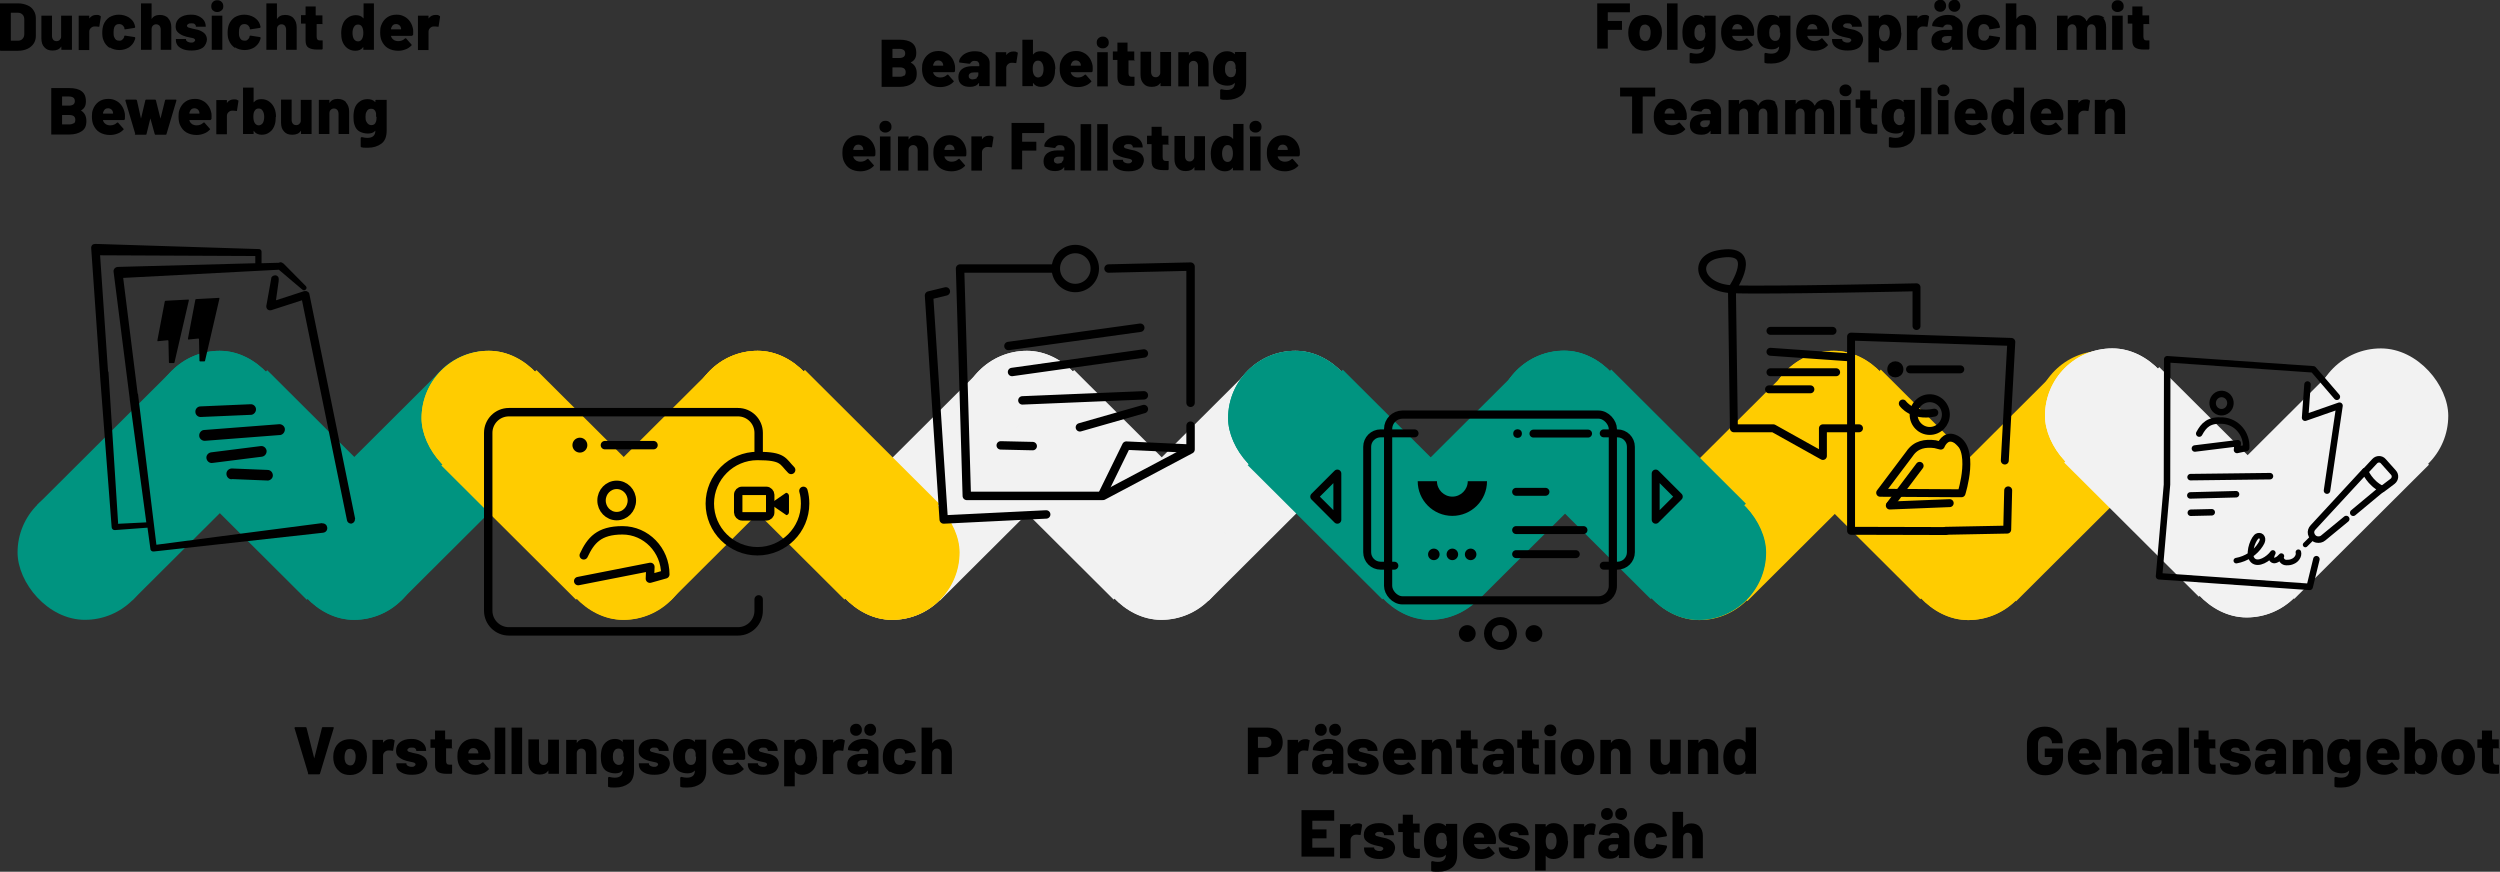 <?xml version="1.0" encoding="UTF-8"?><svg id="Livello_2" xmlns="http://www.w3.org/2000/svg" viewBox="0 0 1039 362.3"><rect x="0" y="0" width="1039" height="362.3" fill="#333333" stroke="none"/><defs><style>.cls-1{stroke-width:3.4px;}.cls-1,.cls-2,.cls-3,.cls-4,.cls-5,.cls-6,.cls-7{fill:none;stroke:#000;stroke-linecap:round;stroke-linejoin:round;}.cls-8{fill:#f2f2f2;}.cls-9{fill:#009480;}.cls-10{fill:#fc0;}.cls-2{stroke-width:3.3px;}.cls-3{stroke-width:2.7px;}.cls-4{stroke-width:2.7px;}.cls-5{stroke-width:2.1px;}.cls-6{stroke-width:3.5px;}.cls-7{stroke-width:2.3px;}</style></defs><g id="Livello_1-2"><g><g><rect class="cls-9" x="7.3" y="201.6" width="56" height="56" rx="28" ry="28"/><rect class="cls-9" x="63.3" y="145.8" width="56" height="56" rx="28" ry="28"/><rect class="cls-9" x="23.8" y="173.7" width="79" height="56" transform="translate(-124 103.6) rotate(-44.9)"/><rect class="cls-9" x="119" y="201.6" width="56" height="56" rx="28" ry="28"/><rect class="cls-9" x="174.9" y="145.8" width="56" height="56" rx="28" ry="28"/><rect class="cls-9" x="135.4" y="173.7" width="79" height="56" transform="translate(-91.4 182.5) rotate(-44.9)"/><rect class="cls-9" x="119.2" y="201.6" width="56" height="56" rx="28" ry="28"/><rect class="cls-9" x="63.3" y="145.8" width="56" height="56" rx="28" ry="28"/><rect class="cls-9" x="91.3" y="162.2" width="56" height="79" transform="translate(-107.8 143.7) rotate(-45.1)"/></g><g><rect class="cls-8" x="342.8" y="201.6" width="56" height="56" rx="28" ry="28"/><rect class="cls-8" x="398.8" y="145.8" width="56" height="56" rx="28" ry="28"/><rect class="cls-8" x="359.3" y="173.7" width="79" height="56" transform="translate(-26 340.5) rotate(-44.9)"/><rect class="cls-8" x="454.5" y="201.6" width="56" height="56" rx="28" ry="28"/><rect class="cls-8" x="510.4" y="145.8" width="56" height="56" rx="28" ry="28"/><rect class="cls-8" x="470.9" y="173.7" width="79" height="56" transform="translate(6.6 419.4) rotate(-44.9)"/><rect class="cls-8" x="454.7" y="201.6" width="56" height="56" rx="28" ry="28"/><rect class="cls-8" x="398.8" y="145.8" width="56" height="56" rx="28" ry="28"/><rect class="cls-8" x="426.7" y="162.2" width="56" height="79" transform="translate(-9.2 381.2) rotate(-45.1)"/></g><g><rect class="cls-10" x="175.2" y="145.8" width="56" height="56" rx="28" ry="28"/><rect class="cls-10" x="230.9" y="201.6" width="56" height="56" rx="28" ry="28"/><rect class="cls-10" x="286.9" y="145.8" width="56" height="56" rx="28" ry="28"/><rect class="cls-10" x="247.3" y="173.7" width="79" height="56" transform="translate(-58.7 261.5) rotate(-44.9)"/><rect class="cls-10" x="231.2" y="201.6" width="56" height="56" rx="28" ry="28"/><rect class="cls-10" x="175.2" y="145.8" width="56" height="56" rx="28" ry="28"/><rect class="cls-10" x="203.2" y="162.2" width="56" height="79" transform="translate(-74.9 222.9) rotate(-45.1)"/></g><g><rect class="cls-10" x="678.2" y="201.7" width="56" height="56" rx="28" ry="28"/><rect class="cls-10" x="734.2" y="145.8" width="56" height="56" rx="28" ry="28"/><rect class="cls-10" x="694.7" y="173.8" width="79" height="56" transform="translate(71.9 577.4) rotate(-44.9)"/><rect class="cls-10" x="789.9" y="201.7" width="56" height="56" rx="28" ry="28"/><rect class="cls-10" x="845.8" y="145.8" width="56" height="56" rx="28" ry="28"/><rect class="cls-10" x="806.3" y="173.8" width="79" height="56" transform="translate(104.5 656.3) rotate(-44.9)"/><rect class="cls-10" x="790.1" y="201.7" width="56" height="56" rx="28" ry="28"/><rect class="cls-10" x="734.2" y="145.8" width="56" height="56" rx="28" ry="28"/><rect class="cls-10" x="762.1" y="162.2" width="56" height="79" transform="translate(89.3 618.6) rotate(-45.1)"/></g><g><rect class="cls-8" x="849.9" y="144.8" width="56" height="56" rx="28" ry="28"/><rect class="cls-8" x="905.6" y="200.6" width="56" height="56" rx="28" ry="28"/><rect class="cls-8" x="961.5" y="144.8" width="56" height="56" rx="28" ry="28"/><rect class="cls-8" x="922" y="172.7" width="79" height="56" transform="translate(139 737.7) rotate(-44.9)"/><rect class="cls-8" x="905.8" y="200.6" width="56" height="56" rx="28" ry="28"/><rect class="cls-8" x="849.9" y="144.8" width="56" height="56" rx="28" ry="28"/><rect class="cls-8" x="877.9" y="161.2" width="56" height="79" transform="translate(124 700.3) rotate(-45.1)"/></g><g><rect class="cls-10" x="286.9" y="145.8" width="56" height="56" rx="28" ry="28"/><rect class="cls-10" x="342.6" y="201.6" width="56" height="56" rx="28" ry="28"/><rect class="cls-10" x="342.8" y="201.6" width="56" height="56" rx="28" ry="28"/><rect class="cls-10" x="286.9" y="145.8" width="56" height="56" rx="28" ry="28"/><rect class="cls-10" x="314.8" y="162.2" width="56" height="79" transform="translate(-42.1 301.9) rotate(-45.1)"/></g><g><path d="M0,20.8c0,0,0-.1,0-.2V1.6c0,0,0-.2,0-.2,0,0,.1,0,.2,0H7.5c1.5,0,2.7,.3,3.9,.8s2,1.2,2.6,2.2c.6,.9,.9,2,.9,3.2v7.3c0,1.2-.3,2.3-.9,3.2-.6,.9-1.5,1.7-2.6,2.2s-2.4,.8-3.9,.8H.3c0,0-.2,0-.2,0Zm4.7-3.9h2.9c.7,0,1.4-.3,1.8-.8,.5-.5,.7-1.2,.7-2.1v-5.8c0-.9-.2-1.6-.7-2.1-.5-.5-1.1-.8-1.9-.8h-2.9c0,0-.1,0-.1,.1v11.4c0,0,0,.1,.1,.1Z"/><path d="M25.5,6.5c0,0,.1,0,.2,0h4c0,0,.2,0,.2,0,0,0,0,.1,0,.2v13.8c0,0,0,.2,0,.2,0,0-.1,0-.2,0h-4c0,0-.2,0-.2,0s0-.1,0-.2v-1c0,0,0,0,0-.1s0,0-.1,0c-.7,1.1-1.9,1.6-3.5,1.6s-2.6-.4-3.4-1.3c-.9-.9-1.3-2.1-1.3-3.8V6.7c0,0,0-.2,0-.2s.1,0,.2,0h4c0,0,.2,0,.2,0,0,0,0,.1,0,.2V14.9c0,.7,.2,1.2,.5,1.6,.3,.4,.8,.6,1.4,.6s1-.2,1.3-.5,.6-.7,.6-1.3V6.7c0,0,0-.2,0-.2Z"/><path d="M41.7,6.6c.1,0,.2,.2,.2,.4l-.6,3.9c0,.2-.1,.3-.4,.2-.3,0-.7-.1-1-.1s-.6,0-.7,0c-.6,0-1.1,.3-1.5,.7-.4,.4-.6,.9-.6,1.5v7.4c0,0,0,.2,0,.2,0,0-.1,0-.2,0h-4c0,0-.2,0-.2,0s0-.1,0-.2V6.7c0,0,0-.2,0-.2s.1,0,.2,0h4c0,0,.2,0,.2,0,0,0,0,.1,0,.2v.9c0,0,0,0,0,.1s0,0,0,0c.7-1,1.7-1.5,2.9-1.5s1.2,.1,1.6,.4Z"/><path d="M45.5,19.9c-1.1-.8-2-1.8-2.5-3.2-.4-.9-.5-2-.5-3.2s.2-2.3,.5-3.2c.5-1.3,1.3-2.3,2.4-3.1,1.2-.7,2.5-1.1,4-1.1s2.9,.4,4.1,1.1c1.2,.8,2,1.7,2.4,2.9,.1,.3,.2,.7,.3,1.1,0,.2-.1,.3-.3,.4l-3.9,.6h0c-.2,0-.3,0-.3-.3v-.3c0-.1-.1-.3-.2-.4-.2-.4-.4-.6-.8-.9-.3-.2-.8-.3-1.2-.3-1,0-1.6,.4-2,1.3-.2,.5-.3,1.2-.3,2.1s0,1.5,.3,2.1c.4,1,1,1.4,2,1.4s.9-.1,1.3-.4,.6-.6,.8-1.1c0,0,0,0,0-.2,0,0,0,0,0-.1,0-.2,.2-.3,.4-.3l3.9,.6c.2,0,.3,.1,.3,.3,0,.3,0,.6-.2,.9-.4,1.3-1.3,2.3-2.4,3.1-1.2,.7-2.5,1.1-4,1.1s-2.9-.4-4-1.1Z"/><path d="M69.8,7.5c.9,.9,1.4,2.2,1.4,3.8v9.2c0,0,0,.2,0,.2s-.1,0-.2,0h-4c0,0-.2,0-.2,0s0-.1,0-.2V12.3c0-.6-.2-1.2-.5-1.6-.4-.4-.8-.6-1.4-.6s-1,.2-1.4,.6c-.4,.4-.5,.9-.5,1.6v8.2c0,0,0,.2,0,.2,0,0-.1,0-.2,0h-4c0,0-.2,0-.2,0s0-.1,0-.2V1.6c0,0,0-.2,0-.2s.1,0,.2,0h4c0,0,.2,0,.2,0,0,0,0,.1,0,.2V7.8c0,0,0,.1,0,.1,0,0,0,0,0,0,.7-1.1,1.8-1.7,3.4-1.7s2.7,.5,3.6,1.4Z"/><path d="M76.2,20.5c-1-.4-1.8-.9-2.3-1.5-.5-.7-.8-1.4-.8-2.3v-.3c0,0,0-.2,0-.2,0,0,.1,0,.2,0h3.8c0,0,.2,0,.2,0,0,0,0,.1,0,.2,0,.4,.2,.6,.6,.9,.4,.2,.9,.4,1.5,.4s.9,0,1.2-.3c.3-.2,.5-.4,.5-.7s-.2-.5-.5-.7c-.3-.1-.9-.3-1.6-.4-1.2-.2-2.1-.5-2.9-.8-1-.4-1.7-.9-2.3-1.5-.6-.6-.8-1.4-.8-2.4,0-1.5,.6-2.6,1.7-3.5,1.1-.8,2.6-1.3,4.5-1.3s2.3,.2,3.3,.6c.9,.4,1.7,1,2.2,1.7,.5,.7,.8,1.6,.8,2.5s0,.2,0,.2c0,0-.1,0-.2,0h-3.7c0,0-.2,0-.2,0,0,0,0-.1,0-.2,0-.4-.2-.6-.5-.9s-.8-.3-1.4-.3-.9,0-1.3,.3c-.3,.2-.5,.4-.5,.7s.2,.5,.5,.7c.4,.1,1,.3,1.8,.5,1.1,.2,1.8,.4,2.3,.5,1.2,.4,2.1,.9,2.7,1.5,.6,.6,1,1.5,1,2.5s-.6,2.6-1.7,3.4c-1.1,.8-2.7,1.2-4.6,1.2s-2.5-.2-3.5-.5Z"/><path d="M88.5,4.4c-.5-.5-.7-1-.7-1.8s.2-1.3,.7-1.8,1-.7,1.8-.7,1.3,.2,1.8,.7,.7,1,.7,1.8-.2,1.3-.7,1.7-1,.7-1.8,.7-1.3-.2-1.8-.7Zm-.5,16.4c0,0,0-.1,0-.2V6.7c0,0,0-.2,0-.2s.1,0,.2,0h4c0,0,.2,0,.2,0s0,.1,0,.2v13.8c0,0,0,.2,0,.2s-.1,0-.2,0h-4c0,0-.2,0-.2,0Z"/><path d="M97.6,19.9c-1.1-.8-2-1.8-2.5-3.2-.4-.9-.5-2-.5-3.2s.2-2.3,.5-3.2c.5-1.3,1.3-2.3,2.4-3.1,1.2-.7,2.5-1.1,4-1.1s2.9,.4,4.1,1.1c1.2,.8,2,1.7,2.4,2.9,.1,.3,.2,.7,.3,1.1,0,.2-.1,.3-.3,.4l-3.9,.6h0c-.2,0-.3,0-.3-.3v-.3c0-.1-.1-.3-.2-.4-.2-.4-.4-.6-.8-.9-.3-.2-.8-.3-1.2-.3-1,0-1.6,.4-2,1.3-.2,.5-.3,1.2-.3,2.1s0,1.5,.3,2.1c.4,1,1,1.4,2,1.4s.9-.1,1.3-.4,.6-.6,.8-1.1c0,0,0,0,0-.2,0,0,0,0,0-.1,0-.2,.2-.3,.4-.3l3.9,.6c.2,0,.3,.1,.3,.3,0,.3,0,.6-.2,.9-.4,1.3-1.3,2.3-2.4,3.1-1.2,.7-2.5,1.1-4,1.1s-2.9-.4-4-1.1Z"/><path d="M121.9,7.5c.9,.9,1.4,2.2,1.4,3.8v9.2c0,0,0,.2,0,.2s-.1,0-.2,0h-4c0,0-.2,0-.2,0s0-.1,0-.2V12.3c0-.6-.2-1.2-.5-1.6-.4-.4-.8-.6-1.4-.6s-1,.2-1.4,.6c-.4,.4-.5,.9-.5,1.6v8.2c0,0,0,.2,0,.2,0,0-.1,0-.2,0h-4c0,0-.2,0-.2,0s0-.1,0-.2V1.6c0,0,0-.2,0-.2s.1,0,.2,0h4c0,0,.2,0,.2,0,0,0,0,.1,0,.2V7.8c0,0,0,.1,0,.1,0,0,0,0,0,0,.7-1.1,1.8-1.7,3.4-1.7s2.7,.5,3.6,1.4Z"/><path d="M134.4,10c0,0-.1,0-.2,0h-2.5c0,0-.1,0-.1,.1v5.1c0,1.1,.4,1.6,1.3,1.6h1c0,0,.2,0,.2,0,0,0,0,.1,0,.2v3.2c0,.2-.1,.3-.3,.4-.9,0-1.5,0-2,0-1.6,0-2.8-.3-3.6-.8-.8-.5-1.2-1.5-1.2-2.9v-7c0,0,0-.1-.1-.1h-1.6c0,0-.2,0-.2,0s0-.1,0-.2v-3.1c0,0,0-.2,0-.2s.1,0,.2,0h1.6c0,0,.1,0,.1-.1V2.9c0,0,0-.2,0-.2s.1,0,.2,0h3.8c0,0,.2,0,.2,0s0,.1,0,.2v3.4c0,0,0,.1,.1,.1h2.5c0,0,.2,0,.2,0s0,.1,0,.2v3.1c0,0,0,.2,0,.2Z"/><path d="M151,1.4c0,0,.1,0,.2,0h4c0,0,.2,0,.2,0,0,0,0,.1,0,.2V20.5c0,0,0,.2,0,.2,0,0-.1,0-.2,0h-4c0,0-.2,0-.2,0s0-.1,0-.2v-.9c0,0,0,0,0,0,0,0,0,0-.1,0-.7,1-1.8,1.5-3.2,1.5s-2.4-.4-3.4-1.1c-1-.8-1.7-1.8-2.1-3.1-.3-1-.4-2.1-.4-3.2s.2-2.5,.6-3.5c.4-1.2,1.1-2.1,2.1-2.8,.9-.7,2.1-1.1,3.4-1.1s2.4,.4,3.1,1.3c0,0,0,0,.1,0s0,0,0-.1V1.6c0,0,0-.2,0-.2Zm0,12.3c0-1.1-.2-1.9-.5-2.5-.4-.7-.9-1-1.7-1s-1.3,.3-1.7,1c-.4,.6-.6,1.5-.6,2.5s.2,1.8,.5,2.4c.4,.7,1,1.1,1.8,1.1s1.3-.4,1.7-1.1c.3-.6,.5-1.4,.5-2.4Z"/><path d="M171.5,14.6c0,.2-.1,.3-.4,.3h-8.5s0,0-.1,0c0,0,0,0,0,0,0,.2,.1,.5,.3,.8,.2,.4,.6,.7,1,1,.4,.2,1,.4,1.7,.4,1.2,0,2.1-.4,2.8-1.1,0,0,.2-.1,.3-.1s.2,0,.2,.1l2.2,2.5c0,0,.1,.1,.1,.2s0,.1-.1,.2c-.7,.7-1.5,1.3-2.4,1.6-1,.4-2,.6-3.1,.6-1.7,0-3.1-.4-4.3-1.1s-2-1.8-2.6-3.1c-.4-.9-.6-2.1-.6-3.5s.1-1.9,.4-2.8c.5-1.4,1.3-2.5,2.4-3.3,1.1-.8,2.4-1.2,4-1.2s2.3,.3,3.3,.8c1,.5,1.8,1.3,2.4,2.2,.6,.9,1,2,1.2,3.2,0,.6,.1,1.3,0,2.2Zm-8.9-3.1c0,.2-.1,.4-.1,.6,0,0,0,.1,.1,.1h4c0,0,.1,0,.1-.1,0-.1,0-.3-.1-.6-.1-.5-.4-.8-.7-1.1-.3-.2-.8-.4-1.3-.4-1,0-1.6,.5-1.9,1.4Z"/><path d="M182.7,6.6c.1,0,.2,.2,.2,.4l-.6,3.9c0,.2-.1,.3-.4,.2-.3,0-.7-.1-1-.1s-.6,0-.7,0c-.6,0-1.1,.3-1.5,.7-.4,.4-.6,.9-.6,1.5v7.4c0,0,0,.2,0,.2,0,0-.1,0-.2,0h-4c0,0-.2,0-.2,0s0-.1,0-.2V6.7c0,0,0-.2,0-.2s.1,0,.2,0h4c0,0,.2,0,.2,0,0,0,0,.1,0,.2v.9c0,0,0,0,0,.1s0,0,0,0c.7-1,1.7-1.5,2.9-1.5s1.2,.1,1.6,.4Z"/><path d="M33.4,45.8c1.7,.9,2.5,2.4,2.5,4.5s-.6,3.3-1.9,4.2c-1.3,.9-3,1.4-5.1,1.4h-7.4c0,0-.2,0-.2,0,0,0,0-.1,0-.2v-18.9c0,0,0-.2,0-.2,0,0,.1,0,.2,0h7.2c2.3,0,4,.4,5.2,1.3,1.2,.9,1.8,2.2,1.8,4.2s-.7,3.1-2.2,3.9c-.1,0-.1,.1,0,.2Zm-7.6-5.5v3.5c0,0,0,.1,.1,.1h2.8c.8,0,1.4-.2,1.8-.5,.4-.3,.6-.8,.6-1.4s-.2-1.1-.6-1.4c-.4-.3-1-.5-1.8-.5h-2.8c0,0-.1,0-.1,.1Zm4.9,11c.4-.3,.6-.8,.6-1.5s-.2-1.1-.6-1.5c-.4-.3-1-.5-1.8-.5h-3c0,0-.1,0-.1,.1v3.7c0,0,0,.1,.1,.1h3c.7,0,1.3-.2,1.7-.5Z"/><path d="M51.8,49.6c0,.2-.1,.3-.4,.3h-8.5s0,0-.1,0c0,0,0,0,0,0,0,.2,.1,.5,.3,.8,.2,.4,.6,.7,1,1,.4,.2,1,.4,1.7,.4,1.2,0,2.1-.4,2.8-1.1,0,0,.2-.1,.3-.1s.2,0,.2,.1l2.2,2.5c0,0,.1,.1,.1,.2s0,.1-.1,.2c-.7,.7-1.5,1.3-2.4,1.6-1,.4-2,.6-3.2,.6-1.7,0-3.1-.4-4.3-1.1-1.2-.7-2-1.8-2.6-3.1-.4-.9-.6-2.1-.6-3.5s.1-1.9,.4-2.8c.5-1.4,1.3-2.5,2.4-3.3,1.1-.8,2.4-1.2,4-1.2s2.3,.3,3.3,.8c1,.5,1.8,1.3,2.4,2.2s1,2,1.2,3.2c0,.6,.1,1.3,0,2.2Zm-8.9-3.1c0,.2-.1,.4-.1,.6,0,0,0,.1,.1,.1h4c0,0,.1,0,.1-.1,0-.1,0-.3-.1-.6-.1-.5-.4-.8-.7-1.1-.3-.2-.8-.4-1.3-.4-1,0-1.6,.5-1.9,1.4Z"/><path d="M56.2,55.6l-4.1-13.8h0c0-.3,.1-.4,.3-.4h4.1c.2,0,.3,.1,.4,.3l1.7,7.6c0,0,0,.1,0,.1s0,0,0-.1l1.8-7.6c0-.2,.2-.3,.4-.3h3.6c.2,0,.3,0,.4,.3l1.9,7.6c0,0,0,0,0,0s0,0,0,0l1.9-7.6c0-.2,.2-.3,.4-.3h4.1c.1,0,.2,0,.2,.2s0,.2,0,.3l-4.1,13.8c0,.2-.2,.3-.4,.3h-4.1c-.2,0-.3,0-.4-.3l-1.8-6.5c0,0,0,0,0,0s0,0,0,0l-1.6,6.5c0,.2-.2,.3-.4,.3h-4.1c-.2,0-.3,0-.4-.3Z"/><path d="M87.7,49.6c0,.2-.1,.3-.4,.3h-8.5s0,0-.1,0c0,0,0,0,0,0,0,.2,.1,.5,.3,.8,.2,.4,.6,.7,1,1,.4,.2,1,.4,1.7,.4,1.2,0,2.1-.4,2.8-1.1,0,0,.2-.1,.3-.1s.2,0,.2,.1l2.2,2.5c0,0,.1,.1,.1,.2s0,.1-.1,.2c-.7,.7-1.5,1.3-2.4,1.6-1,.4-2,.6-3.1,.6-1.7,0-3.1-.4-4.3-1.1s-2-1.8-2.6-3.1c-.4-.9-.6-2.1-.6-3.5s.1-1.9,.4-2.8c.5-1.4,1.3-2.5,2.4-3.3,1.1-.8,2.4-1.2,4-1.2s2.3,.3,3.3,.8c1,.5,1.8,1.3,2.4,2.2,.6,.9,1,2,1.2,3.2,0,.6,.1,1.3,0,2.2Zm-8.9-3.1c0,.2-.1,.4-.1,.6,0,0,0,.1,.1,.1h4c0,0,.1,0,.1-.1,0-.1,0-.3-.1-.6-.1-.5-.4-.8-.7-1.1-.3-.2-.8-.4-1.3-.4-1,0-1.6,.5-1.9,1.4Z"/><path d="M98.9,41.6c.1,0,.2,.2,.2,.4l-.6,3.9c0,.2-.1,.3-.4,.2-.3,0-.7-.1-1-.1s-.6,0-.7,0c-.6,0-1.1,.3-1.5,.7-.4,.4-.6,.9-.6,1.5v7.4c0,0,0,.2,0,.2,0,0-.1,0-.2,0h-4c0,0-.2,0-.2,0s0-.1,0-.2v-13.8c0,0,0-.2,0-.2s.1,0,.2,0h4c0,0,.2,0,.2,0,0,0,0,.1,0,.2v.9c0,0,0,0,0,.1s0,0,0,0c.7-1,1.7-1.5,2.9-1.5s1.2,.1,1.6,.4Z"/><path d="M114.6,48.6c0,1.2-.1,2.2-.4,3.2-.4,1.3-1.1,2.4-2.1,3.1-1,.8-2.1,1.1-3.4,1.1s-2.5-.5-3.2-1.6c0,0,0,0-.1,0,0,0,0,0,0,.1v1c0,0,0,.2,0,.2s-.1,0-.2,0h-4c0,0-.2,0-.2,0s0-.1,0-.2v-18.9c0,0,0-.2,0-.2s.1,0,.2,0h4c0,0,.2,0,.2,0s0,.1,0,.2v5.9c0,0,0,0,0,0,0,0,0,0,.1,0,.7-.9,1.7-1.3,3.1-1.3s2.5,.4,3.4,1.1c.9,.7,1.6,1.6,2.1,2.8,.4,1,.6,2.2,.6,3.5Zm-4.8,0c0-1-.2-1.9-.6-2.5-.4-.7-.9-1-1.7-1s-1.3,.3-1.7,1c-.4,.6-.5,1.4-.5,2.5s.2,1.8,.5,2.4c.4,.7,1,1.1,1.7,1.1s1.4-.4,1.8-1.1c.3-.6,.5-1.4,.5-2.4Z"/><path d="M125.1,41.5c0,0,.1,0,.2,0h4c0,0,.2,0,.2,0,0,0,0,.1,0,.2v13.8c0,0,0,.2,0,.2,0,0-.1,0-.2,0h-4c0,0-.2,0-.2,0s0-.1,0-.2v-1c0,0,0,0,0-.1s0,0-.1,0c-.7,1.1-1.9,1.6-3.5,1.6s-2.6-.4-3.4-1.3c-.9-.9-1.3-2.1-1.3-3.8v-9.3c0,0,0-.2,0-.2s.1,0,.2,0h4c0,0,.2,0,.2,0,0,0,0,.1,0,.2v8.2c0,.7,.2,1.2,.5,1.6,.3,.4,.8,.6,1.4,.6s1-.2,1.3-.5,.6-.7,.6-1.3v-8.6c0,0,0-.2,0-.2Z"/><path d="M143.7,42.5c.9,.9,1.4,2.2,1.4,3.8v9.2c0,0,0,.2,0,.2s-.1,0-.2,0h-4c0,0-.2,0-.2,0s0-.1,0-.2v-8.2c0-.6-.2-1.2-.5-1.6-.4-.4-.8-.6-1.4-.6s-1,.2-1.4,.6c-.4,.4-.5,.9-.5,1.6v8.2c0,0,0,.2,0,.2,0,0-.1,0-.2,0h-4c0,0-.2,0-.2,0s0-.1,0-.2v-13.8c0,0,0-.2,0-.2s.1,0,.2,0h4c0,0,.2,0,.2,0,0,0,0,.1,0,.2v1c0,0,0,.1,0,.1,0,0,0,0,0,0,.7-1.1,1.8-1.7,3.4-1.7s2.7,.5,3.6,1.4Z"/><path d="M156.3,41.5c0,0,.1,0,.2,0h4c0,0,.2,0,.2,0,0,0,0,.1,0,.2v12.5c0,2.6-.7,4.4-2.2,5.5-1.5,1.1-3.3,1.7-5.6,1.7s-1.7,0-2.7-.2c-.2,0-.3-.1-.3-.4v-3.5c.1-.1,.2-.2,.3-.3,0,0,.2,0,.3,0,.8,.2,1.5,.3,2.1,.3,1.1,0,1.9-.2,2.5-.7,.6-.5,.9-1.3,.9-2.3l-.2,.2c-.7,.7-1.6,1-2.9,1s-2.4-.3-3.4-.8c-1-.5-1.8-1.5-2.2-2.9-.3-.9-.4-2-.4-3.3s.2-2.6,.5-3.5c.4-1.2,1.1-2.1,2.1-2.8,.9-.7,2-1,3.3-1s2.4,.4,3.1,1.2c0,0,0,0,.1,0s0,0,0,0v-.6c0,0,0-.2,0-.2Zm0,7c0-.5,0-.9,0-1.2,0-.3-.1-.6-.2-.8-.1-.4-.4-.7-.7-1-.3-.2-.7-.3-1.2-.3-.9,0-1.5,.4-1.9,1.3-.3,.5-.4,1.2-.4,2.1s.1,1.6,.4,2c.2,.4,.4,.7,.8,1,.3,.2,.7,.4,1.2,.4,1,0,1.6-.4,1.9-1.3,.2-.4,.3-1.1,.3-2.1Z"/></g><g><path d="M378.5,26c1.7,.9,2.5,2.4,2.5,4.5s-.6,3.3-1.9,4.2c-1.3,.9-3,1.4-5.1,1.4h-7.4c0,0-.2,0-.2,0,0,0,0-.1,0-.2V16.7c0,0,0-.2,0-.2,0,0,.1,0,.2,0h7.2c2.3,0,4,.4,5.2,1.3,1.2,.9,1.8,2.2,1.8,4.2s-.7,3.1-2.2,3.9c-.1,0-.1,.1,0,.2Zm-7.6-5.5v3.5c0,0,0,.1,.1,.1h2.8c.8,0,1.4-.2,1.8-.5,.4-.3,.6-.8,.6-1.4s-.2-1.1-.6-1.4c-.4-.3-1-.5-1.8-.5h-2.8c0,0-.1,0-.1,.1Zm4.9,11c.4-.3,.6-.8,.6-1.5s-.2-1.1-.6-1.5c-.4-.3-1-.5-1.8-.5h-3c0,0-.1,0-.1,.1v3.7c0,0,0,.1,.1,.1h3c.7,0,1.3-.2,1.7-.5Z"/><path d="M396.8,29.7c0,.2-.1,.3-.4,.3h-8.5s0,0-.1,0c0,0,0,0,0,0,0,.2,.1,.5,.3,.8,.2,.4,.6,.7,1,1,.4,.2,1,.4,1.7,.4,1.2,0,2.1-.4,2.8-1.1,0,0,.2-.1,.3-.1s.2,0,.2,.1l2.2,2.5c0,0,.1,.1,.1,.2s0,.1-.1,.2c-.7,.7-1.5,1.3-2.4,1.6-1,.4-2,.6-3.2,.6-1.7,0-3.1-.4-4.3-1.1-1.2-.7-2-1.8-2.6-3.1-.4-.9-.6-2.1-.6-3.5s.1-1.9,.4-2.8c.5-1.4,1.3-2.5,2.4-3.3,1.1-.8,2.4-1.2,4-1.2s2.3,.3,3.3,.8c1,.5,1.8,1.3,2.4,2.2s1,2,1.2,3.2c0,.6,.1,1.3,0,2.2Zm-8.9-3.1c0,.2-.1,.4-.1,.6,0,0,0,.1,.1,.1h4c0,0,.1,0,.1-.1,0-.1,0-.3-.1-.6-.1-.5-.4-.8-.7-1.1-.3-.2-.8-.4-1.3-.4-1,0-1.6,.5-1.9,1.4Z"/><path d="M408,21.9c1,.4,1.8,1,2.4,1.7,.6,.7,.9,1.6,.9,2.5v9.5c0,0,0,.2,0,.2s-.1,0-.2,0h-4c0,0-.2,0-.2,0s0-.1,0-.2v-1c0,0,0-.1,0-.1,0,0,0,0-.1,0-.7,1-1.9,1.6-3.6,1.6s-2.7-.3-3.6-1c-.9-.7-1.3-1.7-1.3-3.1s.5-2.5,1.5-3.3c1-.8,2.5-1.2,4.4-1.2h2.7c0,0,.1,0,.1-.1v-.5c0-.5-.2-.9-.5-1.2-.3-.3-.8-.4-1.4-.4s-.8,0-1.2,.3-.5,.4-.6,.6c0,.2-.2,.3-.4,.3l-4-.5c-.2,0-.3-.1-.3-.3,0-.8,.4-1.6,1-2.2,.6-.7,1.3-1.2,2.3-1.6,1-.4,2-.6,3.2-.6s2.4,.2,3.4,.6Zm-2.1,10.4c.5-.4,.7-.8,.7-1.4v-.7c0,0,0-.1-.1-.1h-1.7c-.7,0-1.3,.1-1.6,.4-.4,.2-.6,.6-.6,1.1s.1,.7,.4,1c.3,.2,.7,.4,1.2,.4s1.3-.2,1.8-.5Z"/><path d="M422.8,21.7c.1,0,.2,.2,.2,.4l-.6,3.9c0,.2-.1,.3-.4,.2-.3,0-.7-.1-1-.1s-.6,0-.7,0c-.6,0-1.1,.3-1.5,.7-.4,.4-.6,.9-.6,1.5v7.4c0,0,0,.2,0,.2,0,0-.1,0-.2,0h-4c0,0-.2,0-.2,0s0-.1,0-.2v-13.8c0,0,0-.2,0-.2s.1,0,.2,0h4c0,0,.2,0,.2,0,0,0,0,.1,0,.2v.9c0,0,0,0,0,.1s0,0,0,0c.7-1,1.7-1.5,2.9-1.5s1.2,.1,1.6,.4Z"/><path d="M438.5,28.7c0,1.2-.1,2.2-.4,3.2-.4,1.3-1.1,2.4-2.1,3.1-1,.8-2.1,1.1-3.4,1.1s-2.5-.5-3.2-1.6c0,0,0,0-.1,0,0,0,0,0,0,.1v1c0,0,0,.2,0,.2s-.1,0-.2,0h-4c0,0-.2,0-.2,0s0-.1,0-.2V16.7c0,0,0-.2,0-.2s.1,0,.2,0h4c0,0,.2,0,.2,0s0,.1,0,.2v5.9c0,0,0,0,0,0,0,0,0,0,.1,0,.7-.9,1.7-1.3,3.1-1.3s2.5,.4,3.4,1.1c.9,.7,1.6,1.6,2.1,2.8,.4,1,.6,2.2,.6,3.5Zm-4.8,0c0-1-.2-1.9-.6-2.5-.4-.7-.9-1-1.7-1s-1.3,.3-1.7,1c-.4,.6-.5,1.4-.5,2.5s.2,1.8,.5,2.4c.4,.7,1,1.1,1.7,1.1s1.4-.4,1.8-1.1c.3-.6,.5-1.4,.5-2.4Z"/><path d="M454,29.7c0,.2-.1,.3-.4,.3h-8.5s0,0-.1,0c0,0,0,0,0,0,0,.2,.1,.5,.3,.8,.2,.4,.6,.7,1,1,.4,.2,1,.4,1.7,.4,1.2,0,2.1-.4,2.8-1.1,0,0,.2-.1,.3-.1s.2,0,.2,.1l2.2,2.5c0,0,.1,.1,.1,.2s0,.1-.1,.2c-.7,.7-1.5,1.3-2.4,1.6-1,.4-2,.6-3.2,.6-1.7,0-3.1-.4-4.3-1.1-1.2-.7-2-1.8-2.6-3.1-.4-.9-.6-2.1-.6-3.5s.1-1.9,.4-2.8c.5-1.4,1.3-2.5,2.4-3.3,1.1-.8,2.4-1.2,4-1.2s2.3,.3,3.3,.8c1,.5,1.8,1.3,2.4,2.2s1,2,1.2,3.2c0,.6,.1,1.3,0,2.2Zm-8.9-3.1c0,.2-.1,.4-.1,.6,0,0,0,.1,.1,.1h4c0,0,.1,0,.1-.1,0-.1,0-.3-.1-.6-.1-.5-.4-.8-.7-1.1-.3-.2-.8-.4-1.3-.4-1,0-1.6,.5-1.9,1.4Z"/><path d="M456.5,19.5c-.5-.5-.7-1-.7-1.8s.2-1.3,.7-1.8c.5-.4,1-.7,1.8-.7s1.3,.2,1.8,.7c.5,.4,.7,1,.7,1.8s-.2,1.3-.7,1.7c-.5,.5-1,.7-1.8,.7s-1.3-.2-1.8-.7Zm-.5,16.4c0,0,0-.1,0-.2v-13.8c0,0,0-.2,0-.2,0,0,.1,0,.2,0h4c0,0,.2,0,.2,0,0,0,0,.1,0,.2v13.8c0,0,0,.2,0,.2,0,0-.1,0-.2,0h-4c0,0-.2,0-.2,0Z"/><path d="M471.8,25.1c0,0-.1,0-.2,0h-2.5c0,0-.1,0-.1,.1v5.1c0,1.1,.4,1.6,1.3,1.6h1c0,0,.2,0,.2,0,0,0,0,.1,0,.2v3.2c0,.2-.1,.3-.3,.4-.9,0-1.5,0-2,0-1.6,0-2.8-.3-3.6-.8-.8-.5-1.2-1.5-1.2-2.9v-7c0,0,0-.1-.1-.1h-1.6c0,0-.2,0-.2,0,0,0,0-.1,0-.2v-3.1c0,0,0-.2,0-.2,0,0,.1,0,.2,0h1.6c0,0,.1,0,.1-.1v-3.4c0,0,0-.2,0-.2s.1,0,.2,0h3.8c0,0,.2,0,.2,0s0,.1,0,.2v3.4c0,0,0,.1,.1,.1h2.5c0,0,.2,0,.2,0s0,.1,0,.2v3.1c0,0,0,.2,0,.2Z"/><path d="M482.3,21.6c0,0,.1,0,.2,0h4c0,0,.2,0,.2,0s0,.1,0,.2v13.8c0,0,0,.2,0,.2s-.1,0-.2,0h-4c0,0-.2,0-.2,0s0-.1,0-.2v-1c0,0,0,0,0-.1,0,0,0,0-.1,0-.7,1.1-1.9,1.6-3.5,1.6s-2.6-.4-3.4-1.3c-.9-.9-1.3-2.1-1.3-3.8v-9.3c0,0,0-.2,0-.2s.1,0,.2,0h4c0,0,.2,0,.2,0s0,.1,0,.2v8.2c0,.7,.2,1.2,.5,1.6,.3,.4,.8,.6,1.4,.6s1-.2,1.3-.5c.3-.3,.6-.7,.6-1.3v-8.6c0,0,0-.2,0-.2Z"/><path d="M500.9,22.7c.9,.9,1.4,2.2,1.4,3.8v9.2c0,0,0,.2,0,.2s-.1,0-.2,0h-4c0,0-.2,0-.2,0s0-.1,0-.2v-8.2c0-.6-.2-1.2-.5-1.6-.4-.4-.8-.6-1.4-.6s-1,.2-1.4,.6c-.4,.4-.5,.9-.5,1.6v8.2c0,0,0,.2,0,.2,0,0-.1,0-.2,0h-4c0,0-.2,0-.2,0s0-.1,0-.2v-13.8c0,0,0-.2,0-.2s.1,0,.2,0h4c0,0,.2,0,.2,0,0,0,0,.1,0,.2v1c0,0,0,.1,0,.1,0,0,0,0,0,0,.7-1.1,1.8-1.7,3.4-1.7s2.7,.5,3.6,1.4Z"/><path d="M513.5,21.6c0,0,.1,0,.2,0h4c0,0,.2,0,.2,0s0,.1,0,.2v12.5c0,2.6-.7,4.4-2.2,5.5-1.5,1.1-3.3,1.7-5.6,1.7s-1.7,0-2.7-.2c-.2,0-.3-.1-.3-.4v-3.5c.1-.1,.2-.2,.3-.3,0,0,.2,0,.3,0,.8,.2,1.5,.3,2.1,.3,1.1,0,1.9-.2,2.5-.7s.9-1.3,.9-2.3l-.2,.2c-.7,.7-1.6,1-2.9,1s-2.4-.3-3.4-.8c-1-.5-1.8-1.5-2.2-2.9-.3-.9-.4-2-.4-3.3s.2-2.6,.5-3.5c.4-1.2,1.1-2.1,2.1-2.8s2-1,3.3-1,2.4,.4,3.1,1.2c0,0,0,0,.1,0,0,0,0,0,0,0v-.6c0,0,0-.2,0-.2Zm0,7c0-.5,0-.9,0-1.2,0-.3-.1-.6-.2-.8-.1-.4-.4-.7-.7-1-.3-.2-.7-.3-1.2-.3-.9,0-1.5,.4-1.9,1.3-.3,.5-.4,1.2-.4,2.1s.1,1.6,.4,2c.2,.4,.4,.7,.8,1,.3,.2,.7,.4,1.2,.4,1,0,1.6-.4,1.9-1.3,.2-.4,.3-1.1,.3-2.1Z"/><path d="M363.6,64.7c0,.2-.1,.3-.4,.3h-8.5s0,0-.1,0c0,0,0,0,0,0,0,.2,.1,.5,.3,.8,.2,.4,.6,.7,1,1,.4,.2,1,.4,1.7,.4,1.2,0,2.1-.4,2.8-1.1,0,0,.2-.1,.3-.1s.2,0,.2,.1l2.2,2.5c0,0,.1,.1,.1,.2s0,.1-.1,.2c-.7,.7-1.5,1.3-2.4,1.6-1,.4-2,.6-3.1,.6-1.7,0-3.1-.4-4.3-1.1s-2-1.8-2.6-3.1c-.4-.9-.6-2.1-.6-3.5s.1-1.9,.4-2.8c.5-1.4,1.3-2.5,2.4-3.3,1.1-.8,2.4-1.2,4-1.2s2.3,.3,3.3,.8c1,.5,1.8,1.3,2.4,2.2,.6,.9,1,2,1.2,3.2,0,.6,.1,1.3,0,2.2Zm-8.9-3.1c0,.2-.1,.4-.1,.6,0,0,0,.1,.1,.1h4c0,0,.1,0,.1-.1,0-.1,0-.3-.1-.6-.1-.5-.4-.8-.7-1.1-.3-.2-.8-.4-1.3-.4-1,0-1.6,.5-1.9,1.4Z"/><path d="M366.2,54.5c-.5-.5-.7-1-.7-1.8s.2-1.3,.7-1.8,1-.7,1.8-.7,1.3,.2,1.8,.7,.7,1,.7,1.8-.2,1.3-.7,1.7-1,.7-1.8,.7-1.3-.2-1.8-.7Zm-.5,16.4c0,0,0-.1,0-.2v-13.8c0,0,0-.2,0-.2s.1,0,.2,0h4c0,0,.2,0,.2,0s0,.1,0,.2v13.8c0,0,0,.2,0,.2s-.1,0-.2,0h-4c0,0-.2,0-.2,0Z"/><path d="M384.4,57.7c.9,.9,1.4,2.2,1.4,3.8v9.2c0,0,0,.2,0,.2s-.1,0-.2,0h-4c0,0-.2,0-.2,0s0-.1,0-.2v-8.2c0-.6-.2-1.2-.5-1.6-.4-.4-.8-.6-1.4-.6s-1,.2-1.4,.6c-.4,.4-.5,.9-.5,1.6v8.2c0,0,0,.2,0,.2,0,0-.1,0-.2,0h-4c0,0-.2,0-.2,0s0-.1,0-.2v-13.8c0,0,0-.2,0-.2s.1,0,.2,0h4c0,0,.2,0,.2,0,0,0,0,.1,0,.2v1c0,0,0,.1,0,.1,0,0,0,0,0,0,.7-1.1,1.8-1.7,3.4-1.7s2.7,.5,3.6,1.4Z"/><path d="M401.5,64.7c0,.2-.1,.3-.4,.3h-8.5s0,0-.1,0c0,0,0,0,0,0,0,.2,.1,.5,.3,.8,.2,.4,.6,.7,1,1,.4,.2,1,.4,1.7,.4,1.2,0,2.1-.4,2.8-1.1,0,0,.2-.1,.3-.1s.2,0,.2,.1l2.2,2.5c0,0,.1,.1,.1,.2s0,.1-.1,.2c-.7,.7-1.5,1.3-2.4,1.6-1,.4-2,.6-3.2,.6-1.7,0-3.1-.4-4.3-1.1-1.2-.7-2-1.8-2.6-3.1-.4-.9-.6-2.1-.6-3.5s.1-1.9,.4-2.8c.5-1.4,1.3-2.5,2.4-3.3,1.1-.8,2.4-1.2,4-1.2s2.3,.3,3.3,.8c1,.5,1.8,1.3,2.4,2.2s1,2,1.2,3.2c0,.6,.1,1.3,0,2.2Zm-8.9-3.1c0,.2-.1,.4-.1,.6,0,0,0,.1,.1,.1h4c0,0,.1,0,.1-.1,0-.1,0-.3-.1-.6-.1-.5-.4-.8-.7-1.1-.3-.2-.8-.4-1.3-.4-1,0-1.6,.5-1.9,1.4Z"/><path d="M412.7,56.7c.1,0,.2,.2,.2,.4l-.6,3.9c0,.2-.1,.3-.4,.2-.3,0-.7-.1-1-.1s-.6,0-.7,0c-.6,0-1.1,.3-1.5,.7-.4,.4-.6,.9-.6,1.5v7.4c0,0,0,.2,0,.2,0,0-.1,0-.2,0h-4c0,0-.2,0-.2,0s0-.1,0-.2v-13.8c0,0,0-.2,0-.2s.1,0,.2,0h4c0,0,.2,0,.2,0,0,0,0,.1,0,.2v.9c0,0,0,0,0,.1s0,0,0,0c.7-1,1.7-1.5,2.9-1.5s1.2,.1,1.6,.4Z"/><path d="M433.9,55.3c0,0-.1,0-.2,0h-8.8c0,0-.1,0-.1,.1v3.4c0,0,0,.1,.1,.1h5.6c0,0,.2,0,.2,0s0,.1,0,.2v3.3c0,0,0,.2,0,.2s-.1,0-.2,0h-5.6c0,0-.1,0-.1,.1v7.5c0,0,0,.2,0,.2s-.1,0-.2,0h-4c0,0-.2,0-.2,0s0-.1,0-.2v-18.9c0,0,0-.2,0-.2s.1,0,.2,0h13.2c0,0,.2,0,.2,0,0,0,0,.1,0,.2v3.3c0,0,0,.2,0,.2Z"/><path d="M443.4,56.9c1,.4,1.8,1,2.4,1.7,.6,.7,.9,1.6,.9,2.5v9.5c0,0,0,.2,0,.2s-.1,0-.2,0h-4c0,0-.2,0-.2,0s0-.1,0-.2v-1c0,0,0-.1,0-.1,0,0,0,0-.1,0-.7,1-1.9,1.6-3.6,1.6s-2.7-.3-3.6-1c-.9-.7-1.3-1.7-1.3-3.1s.5-2.5,1.5-3.3c1-.8,2.5-1.2,4.4-1.2h2.7c0,0,.1,0,.1-.1v-.5c0-.5-.2-.9-.5-1.2-.3-.3-.8-.4-1.4-.4s-.8,0-1.2,.3-.5,.4-.6,.6c0,.2-.2,.3-.4,.3l-4-.5c-.2,0-.3-.1-.3-.3,0-.8,.4-1.6,1-2.2,.6-.7,1.3-1.2,2.3-1.6,1-.4,2-.6,3.2-.6s2.4,.2,3.4,.6Zm-2.1,10.4c.5-.4,.7-.8,.7-1.4v-.7c0,0,0-.1-.1-.1h-1.7c-.7,0-1.3,.1-1.6,.4-.4,.2-.6,.6-.6,1.1s.1,.7,.4,1c.3,.2,.7,.4,1.2,.4s1.3-.2,1.8-.5Z"/><path d="M449.1,70.9c0,0,0-.1,0-.2v-18.9c0,0,0-.2,0-.2s.1,0,.2,0h4c0,0,.2,0,.2,0,0,0,0,.1,0,.2v18.9c0,0,0,.2,0,.2,0,0-.1,0-.2,0h-4c0,0-.2,0-.2,0Z"/><path d="M456,70.9c0,0,0-.1,0-.2v-18.9c0,0,0-.2,0-.2s.1,0,.2,0h4c0,0,.2,0,.2,0,0,0,0,.1,0,.2v18.9c0,0,0,.2,0,.2,0,0-.1,0-.2,0h-4c0,0-.2,0-.2,0Z"/><path d="M465.6,70.7c-1-.4-1.8-.9-2.3-1.5-.5-.7-.8-1.4-.8-2.3v-.3c0,0,0-.2,0-.2,0,0,.1,0,.2,0h3.8c0,0,.2,0,.2,0,0,0,0,.1,0,.2,0,.4,.2,.6,.6,.9,.4,.2,.9,.4,1.5,.4s.9,0,1.2-.3c.3-.2,.5-.4,.5-.7s-.2-.5-.5-.7c-.3-.1-.9-.3-1.6-.4-1.2-.2-2.1-.5-2.9-.8-1-.4-1.7-.9-2.3-1.5-.6-.6-.8-1.4-.8-2.4,0-1.5,.6-2.6,1.7-3.5,1.1-.8,2.6-1.3,4.5-1.3s2.3,.2,3.3,.6c.9,.4,1.7,1,2.2,1.7,.5,.7,.8,1.6,.8,2.5s0,.2,0,.2c0,0-.1,0-.2,0h-3.7c0,0-.2,0-.2,0,0,0,0-.1,0-.2,0-.4-.2-.6-.5-.9s-.8-.3-1.4-.3-.9,0-1.3,.3c-.3,.2-.5,.4-.5,.7s.2,.5,.5,.7c.4,.1,1,.3,1.8,.5,1.1,.2,1.8,.4,2.3,.5,1.2,.4,2.1,.9,2.7,1.5,.6,.6,1,1.5,1,2.5s-.6,2.6-1.7,3.4c-1.1,.8-2.7,1.2-4.6,1.2s-2.5-.2-3.5-.5Z"/><path d="M486,60.1c0,0-.1,0-.2,0h-2.5c0,0-.1,0-.1,.1v5.1c0,1.1,.4,1.6,1.3,1.6h1c0,0,.2,0,.2,0,0,0,0,.1,0,.2v3.2c0,.2-.1,.3-.3,.4-.9,0-1.5,0-2,0-1.6,0-2.8-.3-3.6-.8-.8-.5-1.2-1.5-1.2-2.9v-7c0,0,0-.1-.1-.1h-1.6c0,0-.2,0-.2,0s0-.1,0-.2v-3.1c0,0,0-.2,0-.2s.1,0,.2,0h1.6c0,0,.1,0,.1-.1v-3.4c0,0,0-.2,0-.2s.1,0,.2,0h3.8c0,0,.2,0,.2,0s0,.1,0,.2v3.4c0,0,0,.1,.1,.1h2.5c0,0,.2,0,.2,0s0,.1,0,.2v3.1c0,0,0,.2,0,.2Z"/><path d="M496.4,56.6c0,0,.1,0,.2,0h4c0,0,.2,0,.2,0,0,0,0,.1,0,.2v13.8c0,0,0,.2,0,.2,0,0-.1,0-.2,0h-4c0,0-.2,0-.2,0s0-.1,0-.2v-1c0,0,0,0,0-.1s0,0-.1,0c-.7,1.1-1.9,1.6-3.5,1.6s-2.6-.4-3.4-1.3c-.9-.9-1.3-2.1-1.3-3.8v-9.3c0,0,0-.2,0-.2s.1,0,.2,0h4c0,0,.2,0,.2,0,0,0,0,.1,0,.2v8.2c0,.7,.2,1.2,.5,1.6,.3,.4,.8,.6,1.4,.6s1-.2,1.3-.5,.6-.7,.6-1.3v-8.6c0,0,0-.2,0-.2Z"/><path d="M512.4,51.5c0,0,.1,0,.2,0h4c0,0,.2,0,.2,0s0,.1,0,.2v18.9c0,0,0,.2,0,.2s-.1,0-.2,0h-4c0,0-.2,0-.2,0s0-.1,0-.2v-.9c0,0,0,0,0,0,0,0,0,0-.1,0-.7,1-1.8,1.5-3.2,1.5s-2.4-.4-3.4-1.1c-1-.8-1.7-1.8-2.1-3.1-.3-1-.4-2.1-.4-3.2s.2-2.5,.6-3.5c.4-1.2,1.1-2.1,2.1-2.8s2.1-1.1,3.4-1.1,2.4,.4,3.1,1.3c0,0,0,0,.1,0,0,0,0,0,0-.1v-5.8c0,0,0-.2,0-.2Zm0,12.3c0-1.1-.2-1.9-.5-2.5-.4-.7-.9-1-1.7-1s-1.3,.3-1.7,1c-.4,.6-.6,1.5-.6,2.5s.2,1.8,.5,2.4c.4,.7,1,1.1,1.8,1.1s1.3-.4,1.7-1.1c.3-.6,.5-1.4,.5-2.4Z"/><path d="M520,54.5c-.5-.5-.7-1-.7-1.8s.2-1.3,.7-1.8c.5-.4,1-.7,1.8-.7s1.3,.2,1.8,.7c.5,.4,.7,1,.7,1.8s-.2,1.3-.7,1.7c-.5,.5-1,.7-1.8,.7s-1.3-.2-1.8-.7Zm-.5,16.4c0,0,0-.1,0-.2v-13.8c0,0,0-.2,0-.2,0,0,.1,0,.2,0h4c0,0,.2,0,.2,0,0,0,0,.1,0,.2v13.8c0,0,0,.2,0,.2,0,0-.1,0-.2,0h-4c0,0-.2,0-.2,0Z"/><path d="M540,64.7c0,.2-.1,.3-.4,.3h-8.5s0,0-.1,0c0,0,0,0,0,0,0,.2,.1,.5,.3,.8,.2,.4,.6,.7,1,1,.4,.2,1,.4,1.7,.4,1.2,0,2.1-.4,2.8-1.1,0,0,.2-.1,.3-.1s.2,0,.2,.1l2.2,2.5c0,0,.1,.1,.1,.2s0,.1-.1,.2c-.7,.7-1.5,1.3-2.4,1.6-1,.4-2,.6-3.1,.6-1.7,0-3.1-.4-4.3-1.1s-2-1.8-2.6-3.1c-.4-.9-.6-2.1-.6-3.5s.1-1.9,.4-2.8c.5-1.4,1.3-2.5,2.4-3.3,1.1-.8,2.4-1.2,4-1.2s2.3,.3,3.3,.8c1,.5,1.8,1.3,2.4,2.2,.6,.9,1,2,1.2,3.2,0,.6,.1,1.3,0,2.2Zm-8.9-3.1c0,.2-.1,.4-.1,.6,0,0,0,.1,.1,.1h4c0,0,.1,0,.1-.1,0-.1,0-.3-.1-.6-.1-.5-.4-.8-.7-1.1-.3-.2-.8-.4-1.3-.4-1,0-1.6,.5-1.9,1.4Z"/></g><g><path d="M530,303c1,.5,1.7,1.3,2.3,2.2,.5,.9,.8,2,.8,3.3s-.3,2.3-.8,3.2-1.3,1.7-2.3,2.2c-1,.5-2.2,.8-3.5,.8h-3.4c0,0-.1,0-.1,.1v6.7c0,0,0,.2,0,.2,0,0-.1,0-.2,0h-4c0,0-.2,0-.2,0,0,0,0-.1,0-.2v-18.9c0,0,0-.2,0-.2,0,0,.1,0,.2,0h8.1c1.3,0,2.4,.3,3.4,.8Zm-2.3,7.3c.5-.4,.7-1,.7-1.7s-.2-1.3-.7-1.7c-.5-.4-1.1-.7-1.9-.7h-2.9c0,0-.1,0-.1,.1v4.4c0,0,0,.1,.1,.1h2.9c.8,0,1.4-.2,1.9-.6Z"/><path d="M544.1,307.5c.2,0,.2,.2,.2,.4l-.6,3.9c0,.2-.1,.3-.4,.2-.3,0-.7-.1-1-.1s-.6,0-.7,0c-.6,0-1.1,.3-1.5,.7-.4,.4-.6,.9-.6,1.5v7.4c0,0,0,.2,0,.2,0,0-.1,0-.2,0h-4c0,0-.2,0-.2,0,0,0,0-.1,0-.2v-13.8c0,0,0-.2,0-.2,0,0,.1,0,.2,0h4c0,0,.2,0,.2,0,0,0,0,.1,0,.2v.9c0,0,0,0,0,.1,0,0,0,0,0,0,.7-1,1.7-1.5,2.9-1.5s1.2,.1,1.6,.4Z"/><path d="M555,307.7c1,.4,1.8,1,2.4,1.7,.6,.7,.9,1.6,.9,2.5v9.5c0,0,0,.2,0,.2,0,0-.1,0-.2,0h-4c0,0-.2,0-.2,0s0-.1,0-.2v-1c0,0,0-.1,0-.1,0,0,0,0-.1,0-.7,1-1.9,1.6-3.6,1.6s-2.7-.3-3.6-1c-.9-.7-1.3-1.7-1.3-3.1s.5-2.5,1.5-3.3c1-.8,2.4-1.2,4.4-1.2h2.7c0,0,.1,0,.1-.1v-.5c0-.5-.2-.9-.5-1.2-.3-.3-.8-.4-1.4-.4s-.8,0-1.2,.3c-.3,.2-.5,.4-.6,.6,0,.2-.2,.3-.4,.3l-4-.5c-.2,0-.3-.1-.3-.3,0-.8,.4-1.6,1-2.2,.6-.7,1.3-1.2,2.3-1.6,1-.4,2-.6,3.2-.6s2.4,.2,3.4,.6Zm-7.8-2.6c-.5-.5-.7-1-.7-1.8s.2-1.3,.7-1.8c.5-.4,1-.7,1.8-.7s1.3,.2,1.7,.7c.4,.4,.7,1,.7,1.8s-.2,1.3-.7,1.8-1,.7-1.7,.7-1.3-.2-1.8-.7Zm5.7,13c.5-.4,.7-.8,.7-1.4v-.7c0,0,0-.1-.1-.1h-1.7c-.7,0-1.3,.1-1.6,.4-.4,.2-.6,.6-.6,1.1s.1,.7,.4,1c.3,.2,.7,.4,1.2,.4s1.3-.2,1.8-.5Zm.2-13c-.5-.5-.7-1-.7-1.8s.2-1.3,.7-1.8c.5-.4,1-.7,1.8-.7s1.3,.2,1.7,.7c.4,.4,.7,1,.7,1.8s-.2,1.3-.7,1.8c-.5,.5-1,.7-1.7,.7s-1.3-.2-1.8-.7Z"/><path d="M563.2,321.5c-1-.4-1.8-.9-2.3-1.5-.5-.7-.8-1.4-.8-2.3v-.3c0,0,0-.2,0-.2,0,0,.1,0,.2,0h3.8c0,0,.2,0,.2,0,0,0,0,.1,0,.2,0,.4,.2,.6,.6,.9,.4,.2,.9,.4,1.5,.4s.9,0,1.2-.3c.3-.2,.5-.4,.5-.7s-.2-.5-.5-.7c-.3-.1-.9-.3-1.6-.4-1.2-.2-2.1-.5-2.9-.8-1-.4-1.7-.9-2.3-1.5-.6-.6-.8-1.4-.8-2.4,0-1.5,.6-2.6,1.7-3.5s2.6-1.3,4.5-1.3,2.3,.2,3.3,.6c.9,.4,1.7,1,2.2,1.7,.5,.7,.8,1.6,.8,2.5s0,.2,0,.2-.1,0-.2,0h-3.7c0,0-.2,0-.2,0,0,0,0-.1,0-.2,0-.4-.2-.6-.5-.9s-.8-.3-1.4-.3-.9,0-1.3,.3c-.3,.2-.5,.4-.5,.7s.2,.5,.5,.7c.4,.1,1,.3,1.8,.5,1.1,.2,1.8,.4,2.3,.5,1.2,.4,2.1,.9,2.7,1.5,.6,.6,1,1.5,1,2.5s-.6,2.6-1.7,3.4c-1.1,.8-2.7,1.2-4.6,1.2s-2.5-.2-3.5-.5Z"/><path d="M588.3,315.5c0,.2-.1,.3-.4,.3h-8.5s0,0-.1,0c0,0,0,0,0,0,0,.2,.1,.5,.3,.8,.2,.4,.6,.7,1,1,.4,.2,1,.4,1.7,.4,1.2,0,2.1-.4,2.8-1.1,0,0,.2-.1,.3-.1s.2,0,.2,.1l2.2,2.5c0,0,.1,.1,.1,.2s0,.1-.1,.2c-.7,.7-1.5,1.3-2.4,1.6s-2,.6-3.2,.6c-1.7,0-3.1-.4-4.3-1.1-1.2-.7-2-1.8-2.6-3.1-.4-.9-.6-2.1-.6-3.5s.1-1.9,.4-2.8c.5-1.4,1.3-2.5,2.4-3.3,1.1-.8,2.4-1.2,4-1.2s2.3,.3,3.3,.8c1,.5,1.8,1.3,2.4,2.2,.6,.9,1,2,1.2,3.2,0,.6,.1,1.3,0,2.2Zm-8.9-3.1c0,.2-.1,.4-.1,.6,0,0,0,.1,.1,.1h4c0,0,.1,0,.1-.1,0-.1,0-.3-.1-.6-.1-.5-.4-.8-.7-1.1-.3-.2-.8-.4-1.3-.4-1,0-1.6,.5-1.9,1.4Z"/><path d="M602,308.5c.9,.9,1.4,2.2,1.4,3.8v9.2c0,0,0,.2,0,.2s-.1,0-.2,0h-4c0,0-.2,0-.2,0s0-.1,0-.2v-8.2c0-.6-.2-1.2-.5-1.6-.4-.4-.8-.6-1.4-.6s-1,.2-1.4,.6c-.4,.4-.5,.9-.5,1.6v8.2c0,0,0,.2,0,.2,0,0-.1,0-.2,0h-4c0,0-.2,0-.2,0,0,0,0-.1,0-.2v-13.8c0,0,0-.2,0-.2,0,0,.1,0,.2,0h4c0,0,.2,0,.2,0,0,0,0,.1,0,.2v1c0,0,0,.1,0,.1,0,0,0,0,0,0,.7-1.1,1.8-1.7,3.4-1.7s2.7,.5,3.6,1.4Z"/><path d="M614.5,311c0,0-.1,0-.2,0h-2.5c0,0-.1,0-.1,.1v5.1c0,1.1,.4,1.6,1.3,1.6h1c0,0,.2,0,.2,0,0,0,0,.1,0,.2v3.2c0,.2-.1,.3-.3,.4-.9,0-1.5,0-2,0-1.6,0-2.8-.3-3.6-.8-.8-.5-1.2-1.5-1.2-2.9v-7c0,0,0-.1-.1-.1h-1.6c0,0-.2,0-.2,0s0-.1,0-.2v-3.1c0,0,0-.2,0-.2s.1,0,.2,0h1.6c0,0,.1,0,.1-.1v-3.4c0,0,0-.2,0-.2,0,0,.1,0,.2,0h3.8c0,0,.2,0,.2,0,0,0,0,.1,0,.2v3.4c0,0,0,.1,.1,.1h2.5c0,0,.2,0,.2,0s0,.1,0,.2v3.1c0,0,0,.2,0,.2Z"/><path d="M625.9,307.7c1,.4,1.8,1,2.4,1.7,.6,.7,.9,1.6,.9,2.5v9.5c0,0,0,.2,0,.2s-.1,0-.2,0h-4c0,0-.2,0-.2,0,0,0,0-.1,0-.2v-1c0,0,0-.1,0-.1,0,0,0,0-.1,0-.7,1-1.9,1.6-3.6,1.6s-2.7-.3-3.6-1-1.3-1.7-1.3-3.1,.5-2.5,1.5-3.3,2.5-1.2,4.4-1.2h2.7c0,0,.1,0,.1-.1v-.5c0-.5-.2-.9-.5-1.2-.3-.3-.8-.4-1.4-.4s-.8,0-1.2,.3c-.3,.2-.5,.4-.6,.6,0,.2-.2,.3-.4,.3l-4-.5c-.2,0-.3-.1-.3-.3,0-.8,.4-1.6,1-2.2,.6-.7,1.3-1.2,2.3-1.6s2-.6,3.2-.6,2.4,.2,3.4,.6Zm-2.1,10.4c.5-.4,.7-.8,.7-1.4v-.7c0,0,0-.1-.1-.1h-1.7c-.7,0-1.3,.1-1.6,.4-.4,.2-.6,.6-.6,1.1s.1,.7,.4,1c.3,.2,.7,.4,1.2,.4s1.3-.2,1.8-.5Z"/><path d="M639.9,311c0,0-.1,0-.2,0h-2.5c0,0-.1,0-.1,.1v5.1c0,1.1,.4,1.6,1.3,1.6h1c0,0,.2,0,.2,0,0,0,0,.1,0,.2v3.2c0,.2-.1,.3-.3,.4-.9,0-1.5,0-2,0-1.6,0-2.8-.3-3.6-.8-.8-.5-1.2-1.5-1.2-2.9v-7c0,0,0-.1-.1-.1h-1.6c0,0-.2,0-.2,0s0-.1,0-.2v-3.1c0,0,0-.2,0-.2s.1,0,.2,0h1.6c0,0,.1,0,.1-.1v-3.4c0,0,0-.2,0-.2,0,0,.1,0,.2,0h3.8c0,0,.2,0,.2,0,0,0,0,.1,0,.2v3.4c0,0,0,.1,.1,.1h2.5c0,0,.2,0,.2,0s0,.1,0,.2v3.1c0,0,0,.2,0,.2Z"/><path d="M642.5,305.4c-.5-.5-.7-1-.7-1.8s.2-1.3,.7-1.8,1-.7,1.8-.7,1.3,.2,1.8,.7,.7,1,.7,1.8-.2,1.3-.7,1.7-1,.7-1.8,.7-1.3-.2-1.8-.7Zm-.5,16.4c0,0,0-.1,0-.2v-13.8c0,0,0-.2,0-.2,0,0,.1,0,.2,0h4c0,0,.2,0,.2,0s0,.1,0,.2v13.8c0,0,0,.2,0,.2s-.1,0-.2,0h-4c0,0-.2,0-.2,0Z"/><path d="M651.3,320.7c-1.2-.9-2-2.1-2.4-3.6-.2-.8-.3-1.6-.3-2.5s.1-1.9,.4-2.7c.4-1.5,1.2-2.6,2.4-3.5,1.2-.8,2.6-1.2,4.2-1.2s3,.4,4.2,1.2c1.1,.8,1.9,2,2.4,3.4,.3,.8,.4,1.7,.4,2.7s-.1,1.7-.3,2.5c-.4,1.6-1.2,2.8-2.4,3.7-1.2,.9-2.6,1.4-4.3,1.4s-3.1-.4-4.3-1.3Zm5.6-3.1c.4-.3,.6-.8,.8-1.4,.1-.5,.2-1,.2-1.6s0-1.1-.2-1.6c-.1-.6-.4-1-.8-1.3s-.8-.5-1.3-.5c-1.1,0-1.8,.6-2.1,1.8-.1,.4-.2,1-.2,1.6s0,1.1,.2,1.6c.1,.6,.4,1.1,.8,1.4,.4,.3,.8,.5,1.4,.5s1-.2,1.3-.5Z"/><path d="M676.3,308.5c.9,.9,1.4,2.2,1.4,3.8v9.2c0,0,0,.2,0,.2,0,0-.1,0-.2,0h-4c0,0-.2,0-.2,0,0,0,0-.1,0-.2v-8.2c0-.6-.2-1.2-.5-1.6-.4-.4-.8-.6-1.4-.6s-1,.2-1.4,.6c-.4,.4-.5,.9-.5,1.6v8.2c0,0,0,.2,0,.2s-.1,0-.2,0h-4c0,0-.2,0-.2,0s0-.1,0-.2v-13.8c0,0,0-.2,0-.2s.1,0,.2,0h4c0,0,.2,0,.2,0s0,.1,0,.2v1c0,0,0,.1,0,.1,0,0,0,0,0,0,.7-1.1,1.8-1.7,3.4-1.7s2.7,.5,3.6,1.4Z"/><path d="M694.1,307.4c0,0,.1,0,.2,0h4c0,0,.2,0,.2,0,0,0,0,.1,0,.2v13.8c0,0,0,.2,0,.2,0,0-.1,0-.2,0h-4c0,0-.2,0-.2,0s0-.1,0-.2v-1c0,0,0,0,0-.1,0,0,0,0-.1,0-.7,1.1-1.9,1.6-3.5,1.6s-2.6-.4-3.4-1.3c-.9-.9-1.3-2.1-1.3-3.8v-9.3c0,0,0-.2,0-.2s.1,0,.2,0h4c0,0,.2,0,.2,0s0,.1,0,.2v8.2c0,.7,.2,1.2,.5,1.6,.3,.4,.8,.6,1.4,.6s1-.2,1.3-.5c.3-.3,.6-.7,.6-1.3v-8.6c0,0,0-.2,0-.2Z"/><path d="M712.7,308.5c.9,.9,1.4,2.2,1.4,3.8v9.2c0,0,0,.2,0,.2,0,0-.1,0-.2,0h-4c0,0-.2,0-.2,0,0,0,0-.1,0-.2v-8.2c0-.6-.2-1.2-.5-1.6-.4-.4-.8-.6-1.4-.6s-1,.2-1.4,.6-.5,.9-.5,1.6v8.2c0,0,0,.2,0,.2,0,0-.1,0-.2,0h-4c0,0-.2,0-.2,0s0-.1,0-.2v-13.8c0,0,0-.2,0-.2s.1,0,.2,0h4c0,0,.2,0,.2,0,0,0,0,.1,0,.2v1c0,0,0,.1,0,.1,0,0,0,0,0,0,.7-1.1,1.8-1.7,3.4-1.7s2.7,.5,3.6,1.4Z"/><path d="M725.4,302.3c0,0,.1,0,.2,0h4c0,0,.2,0,.2,0,0,0,0,.1,0,.2v18.9c0,0,0,.2,0,.2,0,0-.1,0-.2,0h-4c0,0-.2,0-.2,0s0-.1,0-.2v-.9c0,0,0,0,0,0,0,0,0,0-.1,0-.7,1-1.8,1.5-3.2,1.5s-2.4-.4-3.4-1.1c-1-.8-1.7-1.8-2.1-3.1-.3-1-.4-2.1-.4-3.2s.2-2.5,.6-3.5c.4-1.2,1.1-2.1,2.1-2.8s2.1-1.1,3.4-1.1,2.4,.4,3.1,1.3c0,0,0,0,.1,0,0,0,0,0,0-.1v-5.8c0,0,0-.2,0-.2Zm0,12.3c0-1.1-.2-1.9-.5-2.5-.4-.7-.9-1-1.7-1s-1.3,.3-1.7,1c-.4,.6-.6,1.5-.6,2.5s.2,1.8,.5,2.4c.4,.7,1,1.1,1.8,1.1s1.3-.4,1.7-1.1c.3-.6,.5-1.4,.5-2.4Z"/><path d="M554.5,341.1c0,0-.1,0-.2,0h-8.8c0,0-.1,0-.1,.1v3.4c0,0,0,.1,.1,.1h5.6c0,0,.2,0,.2,0s0,.1,0,.2v3.3c0,0,0,.2,0,.2s-.1,0-.2,0h-5.6c0,0-.1,0-.1,.1v3.7c0,0,0,.1,.1,.1h8.8c0,0,.2,0,.2,0s0,.1,0,.2v3.3c0,0,0,.2,0,.2s-.1,0-.2,0h-13.2c0,0-.2,0-.2,0s0-.1,0-.2v-18.9c0,0,0-.2,0-.2s.1,0,.2,0h13.2c0,0,.2,0,.2,0s0,.1,0,.2v3.3c0,0,0,.2,0,.2Z"/><path d="M565.9,342.5c.1,0,.2,.2,.2,.4l-.6,3.9c0,.2-.1,.3-.4,.2-.3,0-.7-.1-1-.1s-.6,0-.7,0c-.6,0-1.1,.3-1.5,.7-.4,.4-.6,.9-.6,1.5v7.4c0,0,0,.2,0,.2s-.1,0-.2,0h-4c0,0-.2,0-.2,0,0,0,0-.1,0-.2v-13.8c0,0,0-.2,0-.2,0,0,.1,0,.2,0h4c0,0,.2,0,.2,0s0,.1,0,.2v.9c0,0,0,0,0,.1s0,0,0,0c.7-1,1.7-1.5,2.9-1.5s1.2,.1,1.6,.4Z"/><path d="M570,356.5c-1-.4-1.8-.9-2.3-1.5-.5-.7-.8-1.4-.8-2.3v-.3c0,0,0-.2,0-.2s.1,0,.2,0h3.8c0,0,.2,0,.2,0,0,0,0,.1,0,.2,0,.4,.2,.6,.6,.9,.4,.2,.9,.4,1.5,.4s.9,0,1.2-.3c.3-.2,.5-.4,.5-.7s-.2-.5-.5-.7c-.3-.1-.9-.3-1.6-.4-1.2-.2-2.1-.5-2.9-.8-1-.4-1.7-.9-2.3-1.5s-.8-1.4-.8-2.4c0-1.5,.6-2.6,1.7-3.5,1.1-.8,2.6-1.3,4.5-1.3s2.3,.2,3.3,.6,1.7,1,2.2,1.7c.5,.7,.8,1.6,.8,2.5s0,.2,0,.2c0,0-.1,0-.2,0h-3.7c0,0-.2,0-.2,0s0-.1,0-.2c0-.4-.2-.6-.5-.9s-.8-.3-1.4-.3-.9,0-1.3,.3c-.3,.2-.5,.4-.5,.7s.2,.5,.5,.7c.4,.1,1,.3,1.8,.5,1.1,.2,1.8,.4,2.3,.5,1.2,.4,2.1,.9,2.7,1.5s1,1.5,1,2.5-.6,2.6-1.7,3.4-2.7,1.2-4.6,1.2-2.5-.2-3.5-.5Z"/><path d="M590.4,346c0,0-.1,0-.2,0h-2.5c0,0-.1,0-.1,.1v5.1c0,1.1,.4,1.6,1.3,1.6h1c0,0,.2,0,.2,0,0,0,0,.1,0,.2v3.2c0,.2-.1,.3-.3,.4-.9,0-1.5,0-2,0-1.6,0-2.8-.3-3.6-.8-.8-.5-1.2-1.5-1.2-2.9v-7c0,0,0-.1-.1-.1h-1.6c0,0-.2,0-.2,0,0,0,0-.1,0-.2v-3.1c0,0,0-.2,0-.2,0,0,.1,0,.2,0h1.6c0,0,.1,0,.1-.1v-3.4c0,0,0-.2,0-.2,0,0,.1,0,.2,0h3.8c0,0,.2,0,.2,0,0,0,0,.1,0,.2v3.4c0,0,0,.1,.1,.1h2.5c0,0,.2,0,.2,0s0,.1,0,.2v3.1c0,0,0,.2,0,.2Z"/><path d="M601.2,342.4c0,0,.1,0,.2,0h4c0,0,.2,0,.2,0s0,.1,0,.2v12.5c0,2.6-.7,4.4-2.2,5.5-1.5,1.1-3.3,1.7-5.6,1.7s-1.7,0-2.7-.2c-.2,0-.3-.1-.3-.4v-3.5c.1-.1,.2-.2,.3-.3,0,0,.2,0,.3,0,.8,.2,1.5,.3,2.1,.3,1.1,0,1.9-.2,2.5-.7,.6-.5,.9-1.3,.9-2.3l-.2,.2c-.7,.7-1.6,1-2.9,1s-2.4-.3-3.4-.8c-1-.5-1.8-1.5-2.2-2.9-.3-.9-.4-2-.4-3.3s.2-2.6,.5-3.5c.4-1.2,1.1-2.1,2.1-2.8,.9-.7,2-1,3.3-1s2.4,.4,3.1,1.2c0,0,0,0,.1,0s0,0,0,0v-.6c0,0,0-.2,0-.2Zm0,7c0-.5,0-.9,0-1.2,0-.3-.1-.6-.2-.8-.1-.4-.4-.7-.7-1-.3-.2-.7-.3-1.2-.3-.9,0-1.5,.4-1.9,1.3-.3,.5-.4,1.2-.4,2.1s.1,1.6,.4,2c.2,.4,.4,.7,.8,1,.3,.2,.7,.4,1.2,.4,1,0,1.6-.4,1.9-1.3,.2-.4,.3-1.1,.3-2.1Z"/><path d="M621.6,350.5c0,.2-.1,.3-.4,.3h-8.5s0,0-.1,0,0,0,0,0c0,.2,.1,.5,.3,.8,.2,.4,.6,.7,1,1,.4,.2,1,.4,1.7,.4,1.2,0,2.1-.4,2.8-1.1,0,0,.2-.1,.3-.1s.2,0,.2,.1l2.2,2.5c0,0,.1,.1,.1,.2s0,.1-.1,.2c-.7,.7-1.5,1.3-2.4,1.6-1,.4-2,.6-3.2,.6-1.7,0-3.1-.4-4.3-1.1s-2-1.8-2.6-3.1c-.4-.9-.6-2.1-.6-3.5s.2-1.9,.4-2.8c.5-1.4,1.3-2.5,2.4-3.3,1.1-.8,2.4-1.2,4-1.2s2.3,.3,3.3,.8c1,.5,1.8,1.3,2.4,2.2,.6,.9,1,2,1.2,3.2,0,.6,.1,1.3,0,2.2Zm-8.9-3.1c0,.2-.1,.4-.1,.6,0,0,0,.1,.1,.1h4c0,0,.1,0,.1-.1,0-.1,0-.3-.1-.6-.1-.5-.4-.8-.7-1.1-.3-.2-.8-.4-1.3-.4-1,0-1.6,.5-1.9,1.4Z"/><path d="M626,356.5c-1-.4-1.8-.9-2.3-1.5-.5-.7-.8-1.4-.8-2.3v-.3c0,0,0-.2,0-.2s.1,0,.2,0h3.8c0,0,.2,0,.2,0,0,0,0,.1,0,.2,0,.4,.2,.6,.6,.9,.4,.2,.9,.4,1.5,.4s.9,0,1.2-.3c.3-.2,.5-.4,.5-.7s-.2-.5-.5-.7c-.3-.1-.9-.3-1.6-.4-1.2-.2-2.1-.5-2.9-.8-1-.4-1.7-.9-2.3-1.5s-.8-1.4-.8-2.4c0-1.5,.6-2.6,1.7-3.5,1.1-.8,2.6-1.3,4.5-1.3s2.3,.2,3.3,.6,1.7,1,2.2,1.7c.5,.7,.8,1.6,.8,2.5s0,.2,0,.2c0,0-.1,0-.2,0h-3.7c0,0-.2,0-.2,0s0-.1,0-.2c0-.4-.2-.6-.5-.9s-.8-.3-1.4-.3-.9,0-1.3,.3c-.3,.2-.5,.4-.5,.7s.2,.5,.5,.7c.4,.1,1,.3,1.8,.5,1.1,.2,1.8,.4,2.3,.5,1.2,.4,2.1,.9,2.7,1.5s1,1.5,1,2.5-.6,2.6-1.7,3.4-2.7,1.2-4.6,1.2-2.5-.2-3.5-.5Z"/><path d="M651.7,349.6c0,1.3-.2,2.5-.6,3.5-.4,1.2-1.1,2.1-2.1,2.8-.9,.7-2.1,1.1-3.4,1.1s-2.4-.4-3.1-1.3c0,0,0,0-.1,0,0,0,0,0,0,.1v5.8c0,0,0,.2,0,.2,0,0-.1,0-.2,0h-4c0,0-.2,0-.2,0,0,0,0-.1,0-.2v-18.9c0,0,0-.2,0-.2s.1,0,.2,0h4c0,0,.2,0,.2,0,0,0,0,.1,0,.2v.9c0,0,0,0,0,0,0,0,0,0,.1,0,.7-1,1.8-1.5,3.2-1.5s2.4,.4,3.4,1.1c1,.8,1.7,1.8,2.1,3.1,.3,1,.4,2.1,.4,3.2Zm-4.8,0c0-1-.2-1.8-.5-2.4-.4-.7-1-1.1-1.8-1.1s-1.3,.4-1.7,1.1c-.3,.6-.5,1.4-.5,2.4s.2,1.9,.5,2.5c.4,.7,.9,1,1.7,1s1.3-.3,1.7-1c.4-.6,.6-1.5,.6-2.5Z"/><path d="M663,342.5c.1,0,.2,.2,.2,.4l-.6,3.9c0,.2-.2,.3-.4,.2-.3,0-.7-.1-1-.1s-.6,0-.7,0c-.6,0-1.1,.3-1.5,.7-.4,.4-.6,.9-.6,1.5v7.4c0,0,0,.2,0,.2,0,0-.1,0-.2,0h-4c0,0-.2,0-.2,0s0-.1,0-.2v-13.8c0,0,0-.2,0-.2s.1,0,.2,0h4c0,0,.2,0,.2,0,0,0,0,.1,0,.2v.9c0,0,0,0,0,.1,0,0,0,0,0,0,.7-1,1.7-1.5,2.9-1.5s1.2,.1,1.6,.4Z"/><path d="M673.9,342.7c1,.4,1.8,1,2.4,1.7s.9,1.6,.9,2.5v9.5c0,0,0,.2,0,.2s-.1,0-.2,0h-4c0,0-.2,0-.2,0,0,0,0-.1,0-.2v-1c0,0,0-.1,0-.1,0,0,0,0-.1,0-.7,1-1.9,1.6-3.6,1.6s-2.7-.3-3.6-1-1.3-1.7-1.3-3.1,.5-2.5,1.5-3.3c1-.8,2.5-1.2,4.4-1.2h2.7c0,0,.1,0,.1-.1v-.5c0-.5-.2-.9-.5-1.2-.3-.3-.8-.4-1.4-.4s-.8,0-1.2,.3-.5,.4-.6,.6c0,.2-.2,.3-.4,.3l-4-.5c-.2,0-.3-.1-.3-.3,0-.8,.4-1.6,1-2.2,.6-.7,1.3-1.2,2.3-1.6,1-.4,2-.6,3.2-.6s2.4,.2,3.4,.6Zm-7.8-2.6c-.5-.5-.7-1-.7-1.8s.2-1.3,.7-1.8c.5-.4,1-.7,1.8-.7s1.3,.2,1.7,.7c.4,.4,.7,1,.7,1.8s-.2,1.3-.7,1.8c-.5,.5-1,.7-1.7,.7s-1.3-.2-1.8-.7Zm5.7,13c.5-.4,.7-.8,.7-1.4v-.7c0,0,0-.1-.1-.1h-1.7c-.7,0-1.3,.1-1.6,.4-.4,.2-.6,.6-.6,1.1s.1,.7,.4,1c.3,.2,.7,.4,1.2,.4s1.3-.2,1.8-.5Zm.2-13c-.5-.5-.7-1-.7-1.8s.2-1.3,.7-1.8c.5-.4,1-.7,1.8-.7s1.3,.2,1.7,.7c.4,.4,.7,1,.7,1.8s-.2,1.3-.7,1.8-1,.7-1.7,.7-1.3-.2-1.8-.7Z"/><path d="M682,355.9c-1.1-.8-2-1.8-2.4-3.2-.4-.9-.5-2-.5-3.2s.2-2.3,.5-3.2c.5-1.3,1.3-2.3,2.4-3.1,1.2-.7,2.5-1.1,4-1.1s2.9,.4,4.1,1.1c1.2,.8,2,1.7,2.4,2.9,.1,.3,.2,.7,.3,1.1,0,.2-.1,.3-.3,.4l-3.9,.6h0c-.2,0-.3,0-.3-.3v-.3c0-.1-.1-.3-.2-.4-.2-.4-.4-.6-.8-.9-.3-.2-.8-.3-1.2-.3-1,0-1.6,.4-2,1.3-.2,.5-.3,1.2-.3,2.1s0,1.5,.3,2.1c.4,1,1,1.4,2,1.4s.9-.1,1.3-.4,.6-.6,.8-1.1c0,0,0,0,0-.2,0,0,0,0,0-.1,0-.2,.2-.3,.4-.3l3.9,.6c.2,0,.3,.1,.3,.3,0,.3,0,.6-.2,.9-.4,1.3-1.3,2.3-2.4,3.1-1.2,.7-2.5,1.1-4,1.1s-2.9-.4-4-1.1Z"/><path d="M706.3,343.5c.9,.9,1.4,2.2,1.4,3.8v9.2c0,0,0,.2,0,.2s-.1,0-.2,0h-4c0,0-.2,0-.2,0s0-.1,0-.2v-8.2c0-.6-.2-1.2-.5-1.6-.4-.4-.8-.6-1.4-.6s-1,.2-1.4,.6c-.4,.4-.5,.9-.5,1.6v8.2c0,0,0,.2,0,.2,0,0-.1,0-.2,0h-4c0,0-.2,0-.2,0,0,0,0-.1,0-.2v-18.9c0,0,0-.2,0-.2,0,0,.1,0,.2,0h4c0,0,.2,0,.2,0,0,0,0,.1,0,.2v6.2c0,0,0,.1,0,.1,0,0,0,0,0,0,.7-1.1,1.8-1.7,3.4-1.7s2.7,.5,3.6,1.4Z"/></g><g><path d="M845.9,321.1c-1.1-.6-2-1.4-2.6-2.5-.6-1.1-.9-2.3-.9-3.8v-5.7c0-1.4,.3-2.7,.9-3.7,.6-1.1,1.5-1.9,2.6-2.5s2.4-.9,3.9-.9,2.8,.3,3.9,.9,2,1.3,2.6,2.3,.9,2.1,.9,3.3h0c0,.2,0,.3,0,.4s-.1,0-.2,0h-4c0,0-.2,0-.2,0,0,0,0-.1,0-.2,0-.7-.3-1.3-.8-1.9-.5-.5-1.2-.8-2.1-.8s-1.5,.3-2.1,.8c-.5,.6-.8,1.3-.8,2.2v6c0,.9,.3,1.6,.9,2.2,.6,.6,1.3,.8,2.2,.8s1.5-.2,2-.7c.5-.4,.8-1,.8-1.8v-.8c0,0,0-.1-.1-.1h-2.8c0,0-.2,0-.2,0s0-.1,0-.2v-3.1c0,0,0-.2,0-.2s.1,0,.2,0h7.2c0,0,.2,0,.2,0s0,.1,0,.2v3.8c0,1.4-.3,2.6-.9,3.7-.6,1.1-1.5,1.9-2.6,2.5-1.1,.6-2.4,.9-3.9,.9s-2.8-.3-3.9-.9Z"/><path d="M873,315.5c0,.2-.1,.3-.4,.3h-8.5s0,0-.1,0c0,0,0,0,0,0,0,.2,.1,.5,.3,.8,.2,.4,.6,.7,1,1,.4,.2,1,.4,1.7,.4,1.2,0,2.1-.4,2.8-1.1,0,0,.2-.1,.3-.1s.2,0,.2,.1l2.2,2.5c0,0,.1,.1,.1,.2s0,.1-.1,.2c-.7,.7-1.5,1.3-2.4,1.6s-2,.6-3.2,.6c-1.7,0-3.1-.4-4.3-1.1-1.2-.7-2-1.8-2.6-3.1-.4-.9-.6-2.1-.6-3.5s.1-1.9,.4-2.8c.5-1.4,1.3-2.5,2.4-3.3,1.1-.8,2.4-1.2,4-1.2s2.3,.3,3.3,.8c1,.5,1.8,1.3,2.4,2.2,.6,.9,1,2,1.2,3.2,0,.6,.1,1.3,0,2.2Zm-8.9-3.1c0,.2-.1,.4-.1,.6,0,0,0,.1,.1,.1h4c0,0,.1,0,.1-.1,0-.1,0-.3-.1-.6-.1-.5-.4-.8-.7-1.1-.3-.2-.8-.4-1.3-.4-1,0-1.6,.5-1.9,1.4Z"/><path d="M886.6,308.5c.9,.9,1.4,2.2,1.4,3.8v9.2c0,0,0,.2,0,.2s-.1,0-.2,0h-4c0,0-.2,0-.2,0s0-.1,0-.2v-8.2c0-.6-.2-1.2-.5-1.6-.4-.4-.8-.6-1.4-.6s-1,.2-1.4,.6c-.4,.4-.5,.9-.5,1.6v8.2c0,0,0,.2,0,.2,0,0-.1,0-.2,0h-4c0,0-.2,0-.2,0,0,0,0-.1,0-.2v-18.9c0,0,0-.2,0-.2,0,0,.1,0,.2,0h4c0,0,.2,0,.2,0,0,0,0,.1,0,.2v6.2c0,0,0,.1,0,.1,0,0,0,0,0,0,.7-1.1,1.8-1.7,3.4-1.7s2.7,.5,3.6,1.4Z"/><path d="M899.7,307.7c1,.4,1.8,1,2.4,1.7,.6,.7,.9,1.6,.9,2.5v9.5c0,0,0,.2,0,.2,0,0-.1,0-.2,0h-4c0,0-.2,0-.2,0s0-.1,0-.2v-1c0,0,0-.1,0-.1,0,0,0,0-.1,0-.7,1-1.9,1.6-3.6,1.6s-2.7-.3-3.6-1c-.9-.7-1.3-1.7-1.3-3.1s.5-2.5,1.5-3.3c1-.8,2.4-1.2,4.4-1.2h2.7c0,0,.1,0,.1-.1v-.5c0-.5-.2-.9-.5-1.2-.3-.3-.8-.4-1.4-.4s-.8,0-1.2,.3c-.3,.2-.5,.4-.6,.6,0,.2-.2,.3-.4,.3l-4-.5c-.2,0-.3-.1-.3-.3,0-.8,.4-1.6,1-2.2,.6-.7,1.3-1.2,2.3-1.6,1-.4,2-.6,3.2-.6s2.4,.2,3.4,.6Zm-2.1,10.4c.5-.4,.7-.8,.7-1.4v-.7c0,0,0-.1-.1-.1h-1.7c-.7,0-1.3,.1-1.6,.4-.4,.2-.6,.6-.6,1.1s.1,.7,.4,1c.3,.2,.7,.4,1.2,.4s1.3-.2,1.8-.5Z"/><path d="M905.4,321.7c0,0,0-.1,0-.2v-18.9c0,0,0-.2,0-.2s.1,0,.2,0h4c0,0,.2,0,.2,0,0,0,0,.1,0,.2v18.9c0,0,0,.2,0,.2,0,0-.1,0-.2,0h-4c0,0-.2,0-.2,0Z"/><path d="M921.1,311c0,0-.1,0-.2,0h-2.5c0,0-.1,0-.1,.1v5.1c0,1.1,.4,1.6,1.3,1.6h1c0,0,.2,0,.2,0,0,0,0,.1,0,.2v3.2c0,.2-.1,.3-.3,.4-.9,0-1.6,0-2,0-1.6,0-2.8-.3-3.6-.8-.8-.5-1.2-1.5-1.2-2.9v-7c0,0,0-.1-.1-.1h-1.6c0,0-.2,0-.2,0,0,0,0-.1,0-.2v-3.1c0,0,0-.2,0-.2,0,0,.1,0,.2,0h1.6c0,0,.1,0,.1-.1v-3.4c0,0,0-.2,0-.2s.1,0,.2,0h3.8c0,0,.2,0,.2,0s0,.1,0,.2v3.4c0,0,0,.1,.1,.1h2.5c0,0,.2,0,.2,0,0,0,0,.1,0,.2v3.1c0,0,0,.2,0,.2Z"/><path d="M925.7,321.5c-1-.4-1.8-.9-2.3-1.5-.5-.7-.8-1.4-.8-2.3v-.3c0,0,0-.2,0-.2s.1,0,.2,0h3.8c0,0,.2,0,.2,0,0,0,0,.1,0,.2,0,.4,.2,.6,.6,.9,.4,.2,.9,.4,1.5,.4s.9,0,1.2-.3c.3-.2,.5-.4,.5-.7s-.2-.5-.5-.7c-.3-.1-.9-.3-1.6-.4-1.2-.2-2.1-.5-2.9-.8-1-.4-1.7-.9-2.3-1.5s-.8-1.4-.8-2.4c0-1.5,.6-2.6,1.7-3.5,1.1-.8,2.6-1.3,4.5-1.3s2.3,.2,3.3,.6,1.7,1,2.2,1.7c.5,.7,.8,1.6,.8,2.5s0,.2,0,.2c0,0-.1,0-.2,0h-3.7c0,0-.2,0-.2,0s0-.1,0-.2c0-.4-.2-.6-.5-.9s-.8-.3-1.4-.3-.9,0-1.3,.3c-.3,.2-.5,.4-.5,.7s.2,.5,.5,.7c.4,.1,1,.3,1.8,.5,1.1,.2,1.8,.4,2.3,.5,1.2,.4,2.1,.9,2.7,1.5s1,1.5,1,2.5-.6,2.6-1.7,3.4-2.7,1.2-4.6,1.2-2.5-.2-3.5-.5Z"/><path d="M946.8,307.7c1,.4,1.8,1,2.4,1.7,.6,.7,.9,1.6,.9,2.5v9.5c0,0,0,.2,0,.2,0,0-.1,0-.2,0h-4c0,0-.2,0-.2,0s0-.1,0-.2v-1c0,0,0-.1,0-.1,0,0,0,0-.1,0-.7,1-1.9,1.6-3.6,1.6s-2.7-.3-3.6-1c-.9-.7-1.3-1.7-1.3-3.1s.5-2.5,1.5-3.3c1-.8,2.4-1.2,4.4-1.2h2.7c0,0,.1,0,.1-.1v-.5c0-.5-.2-.9-.5-1.2-.3-.3-.8-.4-1.4-.4s-.8,0-1.2,.3c-.3,.2-.5,.4-.6,.6,0,.2-.2,.3-.4,.3l-4-.5c-.2,0-.3-.1-.3-.3,0-.8,.4-1.6,1-2.2,.6-.7,1.3-1.2,2.3-1.6,1-.4,2-.6,3.2-.6s2.4,.2,3.4,.6Zm-2.1,10.4c.5-.4,.7-.8,.7-1.4v-.7c0,0,0-.1-.1-.1h-1.7c-.7,0-1.3,.1-1.6,.4-.4,.2-.6,.6-.6,1.1s.1,.7,.4,1c.3,.2,.7,.4,1.2,.4s1.3-.2,1.8-.5Z"/><path d="M964.1,308.5c.9,.9,1.4,2.2,1.4,3.8v9.2c0,0,0,.2,0,.2s-.1,0-.2,0h-4c0,0-.2,0-.2,0s0-.1,0-.2v-8.2c0-.6-.2-1.2-.5-1.6-.4-.4-.8-.6-1.4-.6s-1,.2-1.4,.6c-.4,.4-.5,.9-.5,1.6v8.2c0,0,0,.2,0,.2s-.1,0-.2,0h-4c0,0-.2,0-.2,0,0,0,0-.1,0-.2v-13.8c0,0,0-.2,0-.2,0,0,.1,0,.2,0h4c0,0,.2,0,.2,0s0,.1,0,.2v1c0,0,0,.1,0,.1,0,0,0,0,0,0,.7-1.1,1.8-1.7,3.4-1.7s2.7,.5,3.6,1.4Z"/><path d="M976.6,307.4c0,0,.1,0,.2,0h4c0,0,.2,0,.2,0s0,.1,0,.2v12.5c0,2.6-.7,4.4-2.2,5.5-1.5,1.1-3.3,1.7-5.6,1.7s-1.7,0-2.7-.2c-.2,0-.3-.1-.3-.4v-3.5c.1-.1,.2-.2,.3-.3,0,0,.2,0,.3,0,.8,.2,1.5,.3,2.1,.3,1.1,0,1.9-.2,2.5-.7s.9-1.3,.9-2.3l-.2,.2c-.7,.7-1.6,1-2.9,1s-2.4-.3-3.4-.8c-1-.5-1.8-1.5-2.2-2.9-.3-.9-.4-2-.4-3.3s.2-2.6,.5-3.5c.4-1.2,1.1-2.1,2.1-2.8,.9-.7,2-1,3.3-1s2.4,.4,3.1,1.2c0,0,0,0,.1,0s0,0,0,0v-.6c0,0,0-.2,0-.2Zm0,7c0-.5,0-.9,0-1.2,0-.3-.1-.6-.2-.8-.1-.4-.4-.7-.7-1-.3-.2-.7-.3-1.2-.3-.9,0-1.5,.4-1.9,1.3-.3,.5-.4,1.2-.4,2.1s.1,1.6,.4,2c.2,.4,.4,.7,.8,1,.3,.2,.7,.4,1.2,.4,1,0,1.6-.4,1.9-1.3,.2-.4,.3-1.1,.3-2.1Z"/><path d="M997,315.5c0,.2-.1,.3-.4,.3h-8.5s0,0-.1,0c0,0,0,0,0,0,0,.2,.1,.5,.3,.8,.2,.4,.6,.7,1,1,.4,.2,1,.4,1.7,.4,1.2,0,2.1-.4,2.8-1.1,0,0,.2-.1,.3-.1s.2,0,.2,.1l2.2,2.5c0,0,.1,.1,.1,.2s0,.1-.1,.2c-.7,.7-1.5,1.3-2.4,1.6s-2,.6-3.1,.6c-1.7,0-3.1-.4-4.3-1.1s-2-1.8-2.6-3.1c-.4-.9-.6-2.1-.6-3.5s.1-1.9,.4-2.8c.5-1.4,1.3-2.5,2.4-3.3,1.1-.8,2.4-1.2,4-1.2s2.3,.3,3.3,.8c1,.5,1.8,1.3,2.4,2.2,.6,.9,1,2,1.2,3.2,0,.6,.1,1.3,0,2.2Zm-8.9-3.1c0,.2-.1,.4-.1,.6,0,0,0,.1,.1,.1h4c0,0,.1,0,.1-.1,0-.1,0-.3-.1-.6-.1-.5-.4-.8-.7-1.1-.3-.2-.8-.4-1.3-.4-1,0-1.6,.5-1.9,1.4Z"/><path d="M1012.9,314.5c0,1.2-.1,2.2-.4,3.2-.4,1.3-1.1,2.4-2.1,3.1-1,.8-2.1,1.1-3.4,1.1s-2.5-.5-3.2-1.6c0,0,0,0-.1,0,0,0,0,0,0,.1v1c0,0,0,.2,0,.2s-.1,0-.2,0h-4c0,0-.2,0-.2,0,0,0,0-.1,0-.2v-18.9c0,0,0-.2,0-.2,0,0,.1,0,.2,0h4c0,0,.2,0,.2,0s0,.1,0,.2v5.9c0,0,0,0,0,0,0,0,0,0,.1,0,.7-.9,1.7-1.3,3.1-1.3s2.5,.4,3.4,1.1,1.6,1.6,2.1,2.8c.4,1,.6,2.2,.6,3.5Zm-4.8,0c0-1-.2-1.9-.6-2.5-.4-.7-.9-1-1.7-1s-1.3,.3-1.7,1c-.4,.6-.5,1.4-.5,2.5s.2,1.8,.5,2.4c.4,.7,1,1.1,1.7,1.1s1.4-.4,1.8-1.1c.3-.6,.5-1.4,.5-2.4Z"/><path d="M1017.3,320.7c-1.2-.9-2-2.1-2.4-3.6-.2-.8-.3-1.6-.3-2.5s.1-1.9,.4-2.7c.4-1.5,1.2-2.6,2.4-3.5,1.2-.8,2.6-1.2,4.2-1.2s3,.4,4.2,1.2c1.1,.8,1.9,2,2.4,3.4,.3,.8,.4,1.7,.4,2.7s-.1,1.7-.3,2.5c-.4,1.6-1.2,2.8-2.4,3.7-1.2,.9-2.6,1.4-4.3,1.4s-3.1-.4-4.3-1.3Zm5.6-3.1c.4-.3,.6-.8,.8-1.4,.1-.5,.2-1,.2-1.6s0-1.1-.2-1.6c-.2-.6-.4-1-.8-1.3-.4-.3-.8-.5-1.3-.5-1.1,0-1.8,.6-2.1,1.8-.1,.4-.2,1-.2,1.6s0,1.1,.2,1.6c.1,.6,.4,1.1,.8,1.4,.4,.3,.8,.5,1.4,.5s1-.2,1.3-.5Z"/><path d="M1038.9,311c0,0-.1,0-.2,0h-2.5c0,0-.1,0-.1,.1v5.1c0,1.1,.4,1.6,1.3,1.6h1c0,0,.2,0,.2,0,0,0,0,.1,0,.2v3.2c0,.2-.1,.3-.3,.4-.9,0-1.6,0-2,0-1.6,0-2.8-.3-3.6-.8-.8-.5-1.2-1.5-1.2-2.9v-7c0,0,0-.1-.1-.1h-1.6c0,0-.2,0-.2,0,0,0,0-.1,0-.2v-3.1c0,0,0-.2,0-.2,0,0,.1,0,.2,0h1.6c0,0,.1,0,.1-.1v-3.4c0,0,0-.2,0-.2s.1,0,.2,0h3.8c0,0,.2,0,.2,0s0,.1,0,.2v3.4c0,0,0,.1,.1,.1h2.5c0,0,.2,0,.2,0,0,0,0,.1,0,.2v3.1c0,0,0,.2,0,.2Z"/></g><g><path d="M677.3,5.1c0,0-.1,0-.2,0h-8.8c0,0-.1,0-.1,.1v3.4c0,0,0,.1,.1,.1h5.6c0,0,.2,0,.2,0,0,0,0,.1,0,.2v3.3c0,0,0,.2,0,.2,0,0-.1,0-.2,0h-5.6c0,0-.1,0-.1,.1v7.5c0,0,0,.2,0,.2s-.1,0-.2,0h-4c0,0-.2,0-.2,0,0,0,0-.1,0-.2V1.6c0,0,0-.2,0-.2,0,0,.1,0,.2,0h13.2c0,0,.2,0,.2,0,0,0,0,.1,0,.2v3.3c0,0,0,.2,0,.2Z"/><path d="M679.4,19.7c-1.2-.9-2-2.1-2.4-3.6-.2-.8-.3-1.6-.3-2.5s.1-1.9,.4-2.7c.4-1.5,1.2-2.6,2.4-3.5,1.2-.8,2.6-1.2,4.2-1.2s3,.4,4.2,1.2c1.1,.8,1.9,2,2.4,3.4,.3,.8,.4,1.7,.4,2.7s-.1,1.7-.3,2.5c-.4,1.6-1.2,2.8-2.4,3.7-1.2,.9-2.6,1.4-4.3,1.4s-3.1-.4-4.3-1.3Zm5.6-3.1c.4-.3,.6-.8,.8-1.4,.1-.5,.2-1,.2-1.6s0-1.1-.2-1.6c-.1-.6-.4-1-.8-1.3-.4-.3-.8-.5-1.3-.5-1.1,0-1.8,.6-2.1,1.8-.1,.4-.2,1-.2,1.6s0,1.1,.2,1.6c.1,.6,.4,1.1,.8,1.4,.4,.3,.8,.5,1.4,.5s1-.2,1.3-.5Z"/><path d="M692.8,20.8c0,0,0-.1,0-.2V1.6c0,0,0-.2,0-.2,0,0,.1,0,.2,0h4c0,0,.2,0,.2,0,0,0,0,.1,0,.2V20.5c0,0,0,.2,0,.2,0,0-.1,0-.2,0h-4c0,0-.2,0-.2,0Z"/><path d="M708.6,6.5c0,0,.1,0,.2,0h4c0,0,.2,0,.2,0,0,0,0,.1,0,.2v12.5c0,2.6-.7,4.4-2.2,5.5-1.5,1.1-3.3,1.7-5.6,1.7s-1.7,0-2.7-.2c-.2,0-.3-.1-.3-.4v-3.5c.1-.1,.2-.2,.3-.3,0,0,.2,0,.3,0,.8,.2,1.5,.3,2.1,.3,1.1,0,1.9-.2,2.5-.7,.6-.5,.9-1.3,.9-2.3l-.2,.2c-.7,.7-1.6,1-2.9,1s-2.4-.3-3.4-.8c-1-.5-1.8-1.5-2.2-2.9-.3-.9-.4-2-.4-3.3s.2-2.6,.5-3.5c.4-1.2,1.1-2.1,2.1-2.8,.9-.7,2-1,3.3-1s2.4,.4,3.1,1.2c0,0,0,0,.1,0,0,0,0,0,0,0v-.6c0,0,0-.2,0-.2Zm0,7c0-.5,0-.9,0-1.2,0-.3-.1-.6-.2-.8-.2-.4-.4-.7-.7-1s-.7-.3-1.2-.3c-.9,0-1.5,.4-1.9,1.3-.3,.5-.4,1.2-.4,2.1s.1,1.6,.4,2c.2,.4,.4,.7,.8,1,.3,.2,.7,.4,1.2,.4,1,0,1.6-.4,1.9-1.3,.2-.4,.3-1.1,.3-2.1Z"/><path d="M728.9,14.6c0,.2-.1,.3-.4,.3h-8.5s0,0-.1,0c0,0,0,0,0,0,0,.2,.1,.5,.3,.8,.2,.4,.6,.7,1,1,.4,.2,1,.4,1.7,.4,1.2,0,2.1-.4,2.8-1.1,0,0,.2-.1,.3-.1s.2,0,.2,.1l2.2,2.5c0,0,.1,.1,.1,.2s0,.1-.1,.2c-.7,.7-1.5,1.3-2.4,1.6s-2,.6-3.2,.6c-1.7,0-3.1-.4-4.3-1.1-1.2-.7-2-1.8-2.6-3.1-.4-.9-.6-2.1-.6-3.5s.1-1.9,.4-2.8c.5-1.4,1.3-2.5,2.4-3.3,1.1-.8,2.4-1.2,4-1.2s2.3,.3,3.3,.8c1,.5,1.8,1.3,2.4,2.2,.6,.9,1,2,1.2,3.2,0,.6,.1,1.3,0,2.2Zm-8.9-3.1c0,.2-.1,.4-.1,.6,0,0,0,.1,.1,.1h4c0,0,.1,0,.1-.1,0-.1,0-.3-.1-.6-.1-.5-.4-.8-.7-1.1-.3-.2-.8-.4-1.3-.4-1,0-1.6,.5-1.9,1.4Z"/><path d="M739.7,6.5c0,0,.1,0,.2,0h4c0,0,.2,0,.2,0s0,.1,0,.2v12.5c0,2.6-.7,4.4-2.2,5.5-1.5,1.1-3.3,1.7-5.6,1.7s-1.7,0-2.7-.2c-.2,0-.3-.1-.3-.4v-3.5c.1-.1,.2-.2,.3-.3,0,0,.2,0,.3,0,.8,.2,1.5,.3,2.1,.3,1.1,0,1.9-.2,2.5-.7,.6-.5,.9-1.3,.9-2.3l-.2,.2c-.7,.7-1.6,1-2.9,1s-2.4-.3-3.4-.8c-1-.5-1.8-1.5-2.2-2.9-.3-.9-.4-2-.4-3.3s.2-2.6,.5-3.5c.4-1.2,1.1-2.1,2.1-2.8,.9-.7,2-1,3.3-1s2.4,.4,3.1,1.2c0,0,0,0,.1,0s0,0,0,0v-.6c0,0,0-.2,0-.2Zm0,7c0-.5,0-.9,0-1.2,0-.3-.1-.6-.2-.8-.1-.4-.4-.7-.7-1-.3-.2-.7-.3-1.2-.3-.9,0-1.5,.4-1.9,1.3-.3,.5-.4,1.2-.4,2.1s.1,1.6,.4,2c.2,.4,.4,.7,.8,1,.3,.2,.7,.4,1.2,.4,1,0,1.6-.4,1.9-1.3,.2-.4,.3-1.1,.3-2.1Z"/><path d="M760.1,14.6c0,.2-.1,.3-.4,.3h-8.5s0,0-.1,0,0,0,0,0c0,.2,.1,.5,.3,.8,.2,.4,.6,.7,1,1,.4,.2,1,.4,1.7,.4,1.2,0,2.1-.4,2.8-1.1,0,0,.2-.1,.3-.1s.2,0,.2,.1l2.2,2.5c0,0,.1,.1,.1,.2s0,.1-.1,.2c-.7,.7-1.5,1.3-2.4,1.6-1,.4-2,.6-3.2,.6-1.7,0-3.1-.4-4.3-1.1s-2-1.8-2.6-3.1c-.4-.9-.6-2.1-.6-3.5s.2-1.9,.4-2.8c.5-1.4,1.3-2.5,2.4-3.3,1.1-.8,2.4-1.2,4-1.2s2.3,.3,3.3,.8c1,.5,1.8,1.3,2.4,2.2,.6,.9,1,2,1.2,3.2,0,.6,.1,1.3,0,2.2Zm-8.9-3.1c0,.2-.1,.4-.1,.6,0,0,0,.1,.1,.1h4c0,0,.1,0,.1-.1,0-.1,0-.3-.1-.6-.1-.5-.4-.8-.7-1.1-.3-.2-.8-.4-1.3-.4-1,0-1.6,.5-1.9,1.4Z"/><path d="M764.5,20.5c-1-.4-1.8-.9-2.3-1.5-.5-.7-.8-1.4-.8-2.3v-.3c0,0,0-.2,0-.2,0,0,.1,0,.2,0h3.8c0,0,.2,0,.2,0,0,0,0,.1,0,.2,0,.4,.2,.6,.6,.9,.4,.2,.9,.4,1.5,.4s.9,0,1.2-.3c.3-.2,.5-.4,.5-.7s-.2-.5-.5-.7c-.3-.1-.9-.3-1.6-.4-1.2-.2-2.1-.5-2.9-.8-1-.4-1.7-.9-2.3-1.5s-.8-1.4-.8-2.4c0-1.5,.6-2.6,1.7-3.5,1.1-.8,2.6-1.3,4.5-1.3s2.3,.2,3.3,.6c.9,.4,1.7,1,2.2,1.7,.5,.7,.8,1.6,.8,2.5s0,.2,0,.2c0,0-.1,0-.2,0h-3.7c0,0-.2,0-.2,0,0,0,0-.1,0-.2,0-.4-.2-.6-.5-.9s-.8-.3-1.4-.3-.9,0-1.3,.3c-.3,.2-.5,.4-.5,.7s.2,.5,.5,.7c.4,.1,1,.3,1.8,.5,1.1,.2,1.8,.4,2.3,.5,1.2,.4,2.1,.9,2.7,1.5s1,1.5,1,2.5-.6,2.6-1.7,3.4c-1.1,.8-2.7,1.2-4.6,1.2s-2.5-.2-3.5-.5Z"/><path d="M790.2,13.7c0,1.3-.2,2.5-.6,3.5-.4,1.2-1.1,2.1-2.1,2.8-.9,.7-2.1,1.1-3.4,1.1s-2.4-.4-3.1-1.3c0,0,0,0-.1,0,0,0,0,0,0,.1v5.8c0,0,0,.2,0,.2s-.1,0-.2,0h-4c0,0-.2,0-.2,0s0-.1,0-.2V6.7c0,0,0-.2,0-.2,0,0,.1,0,.2,0h4c0,0,.2,0,.2,0,0,0,0,.1,0,.2v.9c0,0,0,0,0,0,0,0,0,0,.1,0,.7-1,1.8-1.5,3.2-1.5s2.4,.4,3.4,1.1c1,.8,1.7,1.8,2.1,3.1,.3,1,.4,2.1,.4,3.2Zm-4.8,0c0-1-.2-1.8-.5-2.4-.4-.7-1-1.1-1.8-1.1s-1.3,.4-1.7,1.1c-.3,.6-.5,1.4-.5,2.4s.2,1.9,.5,2.5c.4,.7,.9,1,1.7,1s1.3-.3,1.7-1c.4-.6,.6-1.5,.6-2.5Z"/><path d="M801.5,6.6c.2,0,.2,.2,.2,.4l-.6,3.9c0,.2-.1,.3-.4,.2-.3,0-.7-.1-1-.1s-.6,0-.7,0c-.6,0-1.1,.3-1.5,.7-.4,.4-.6,.9-.6,1.5v7.4c0,0,0,.2,0,.2,0,0-.1,0-.2,0h-4c0,0-.2,0-.2,0,0,0,0-.1,0-.2V6.7c0,0,0-.2,0-.2,0,0,.1,0,.2,0h4c0,0,.2,0,.2,0,0,0,0,.1,0,.2v.9c0,0,0,0,0,.1,0,0,0,0,0,0,.7-1,1.7-1.5,2.9-1.5s1.2,.1,1.6,.4Z"/><path d="M812.4,6.8c1,.4,1.8,1,2.4,1.7,.6,.7,.9,1.6,.9,2.5v9.5c0,0,0,.2,0,.2s-.1,0-.2,0h-4c0,0-.2,0-.2,0,0,0,0-.1,0-.2v-1c0,0,0-.1,0-.1,0,0,0,0-.1,0-.7,1-1.9,1.6-3.6,1.6s-2.7-.3-3.6-1-1.3-1.7-1.3-3.1,.5-2.5,1.5-3.3,2.5-1.2,4.4-1.2h2.7c0,0,.1,0,.1-.1v-.5c0-.5-.2-.9-.5-1.2-.3-.3-.8-.4-1.4-.4s-.8,0-1.2,.3c-.3,.2-.5,.4-.6,.6,0,.2-.2,.3-.4,.3l-4-.5c-.2,0-.3-.1-.3-.3,0-.8,.4-1.6,1-2.2,.6-.7,1.3-1.2,2.3-1.6s2-.6,3.2-.6,2.4,.2,3.4,.6Zm-7.8-2.6c-.5-.5-.7-1-.7-1.8s.2-1.3,.7-1.8c.5-.4,1-.7,1.8-.7s1.3,.2,1.7,.7c.4,.4,.7,1,.7,1.8s-.2,1.3-.7,1.8c-.5,.5-1,.7-1.7,.7s-1.3-.2-1.8-.7Zm5.7,13c.5-.4,.7-.8,.7-1.4v-.7c0,0,0-.1-.1-.1h-1.7c-.7,0-1.3,.1-1.6,.4-.4,.2-.6,.6-.6,1.1s.1,.7,.4,1c.3,.2,.7,.4,1.2,.4s1.3-.2,1.8-.5Zm.2-13c-.5-.5-.7-1-.7-1.8s.2-1.3,.7-1.8c.5-.4,1-.7,1.8-.7s1.3,.2,1.7,.7,.7,1,.7,1.8-.2,1.3-.7,1.8-1,.7-1.7,.7-1.3-.2-1.8-.7Z"/><path d="M820.5,19.9c-1.1-.8-2-1.8-2.5-3.2-.4-.9-.5-2-.5-3.2s.2-2.3,.5-3.2c.5-1.3,1.3-2.3,2.4-3.1,1.2-.7,2.5-1.1,4-1.1s2.9,.4,4.1,1.1,2,1.7,2.4,2.9c.1,.3,.2,.7,.3,1.1,0,.2-.1,.3-.3,.4l-3.9,.6h0c-.2,0-.3,0-.3-.3v-.3c0-.1-.1-.3-.2-.4-.2-.4-.4-.6-.8-.9-.3-.2-.8-.3-1.2-.3-1,0-1.6,.4-2,1.3-.2,.5-.3,1.2-.3,2.1s0,1.5,.3,2.1c.4,1,1,1.4,2,1.4s.9-.1,1.3-.4c.4-.3,.6-.6,.8-1.1,0,0,0,0,0-.2,0,0,0,0,0-.1,0-.2,.2-.3,.4-.3l3.9,.6c.2,0,.3,.1,.3,.3,0,.3,0,.6-.2,.9-.4,1.3-1.3,2.3-2.4,3.1-1.2,.7-2.5,1.1-4,1.1s-2.9-.4-4-1.1Z"/><path d="M844.8,7.5c.9,.9,1.4,2.2,1.4,3.8v9.2c0,0,0,.2,0,.2,0,0-.1,0-.2,0h-4c0,0-.2,0-.2,0,0,0,0-.1,0-.2V12.3c0-.6-.2-1.2-.5-1.6-.4-.4-.8-.6-1.4-.6s-1,.2-1.4,.6c-.4,.4-.5,.9-.5,1.6v8.2c0,0,0,.2,0,.2s-.1,0-.2,0h-4c0,0-.2,0-.2,0s0-.1,0-.2V1.6c0,0,0-.2,0-.2s.1,0,.2,0h4c0,0,.2,0,.2,0s0,.1,0,.2V7.8c0,0,0,.1,0,.1,0,0,0,0,0,0,.7-1.1,1.8-1.7,3.4-1.7s2.7,.5,3.6,1.4Z"/><path d="M874.1,7.5c.8,.9,1.2,2.2,1.2,3.8v9.2c0,0,0,.2,0,.2s-.1,0-.2,0h-3.9c0,0-.2,0-.2,0,0,0,0-.1,0-.2V12.3c0-.6-.2-1.2-.5-1.6-.3-.4-.8-.6-1.3-.6s-1,.2-1.3,.6c-.3,.4-.5,.9-.5,1.6v8.2c0,0,0,.2,0,.2,0,0-.1,0-.2,0h-4c0,0-.2,0-.2,0s0-.1,0-.2V12.3c0-.6-.2-1.2-.5-1.6s-.8-.6-1.3-.6-.9,.2-1.3,.5-.5,.7-.6,1.3v8.7c0,0,0,.2,0,.2s-.1,0-.2,0h-4c0,0-.2,0-.2,0s0-.1,0-.2V6.7c0,0,0-.2,0-.2s.1,0,.2,0h4c0,0,.2,0,.2,0s0,.1,0,.2v1.3c0,0,0,.1,0,.1s0,0,.1,0c.7-1.2,1.9-1.8,3.6-1.8s1.8,.2,2.5,.6c.7,.4,1.3,1,1.6,1.8,0,.1,.1,.1,.2,0,.4-.8,.9-1.4,1.6-1.8,.7-.4,1.5-.6,2.4-.6,1.5,0,2.6,.4,3.4,1.3Z"/><path d="M878.3,4.4c-.5-.5-.7-1-.7-1.8s.2-1.3,.7-1.8,1-.7,1.8-.7,1.3,.2,1.8,.7,.7,1,.7,1.8-.2,1.3-.7,1.7-1,.7-1.8,.7-1.3-.2-1.8-.7Zm-.5,16.4c0,0,0-.1,0-.2V6.7c0,0,0-.2,0-.2,0,0,.1,0,.2,0h4c0,0,.2,0,.2,0s0,.1,0,.2v13.8c0,0,0,.2,0,.2s-.1,0-.2,0h-4c0,0-.2,0-.2,0Z"/><path d="M893.6,10c0,0-.1,0-.2,0h-2.5c0,0-.1,0-.1,.1v5.1c0,1.1,.4,1.6,1.3,1.6h1c0,0,.2,0,.2,0,0,0,0,.1,0,.2v3.2c0,.2-.1,.3-.3,.4-.9,0-1.5,0-2,0-1.6,0-2.8-.3-3.6-.8-.8-.5-1.2-1.5-1.2-2.9v-7c0,0,0-.1-.1-.1h-1.6c0,0-.2,0-.2,0s0-.1,0-.2v-3.1c0,0,0-.2,0-.2s.1,0,.2,0h1.6c0,0,.1,0,.1-.1V2.9c0,0,0-.2,0-.2s.1,0,.2,0h3.8c0,0,.2,0,.2,0s0,.1,0,.2v3.4c0,0,0,.1,.1,.1h2.5c0,0,.2,0,.2,0,0,0,0,.1,0,.2v3.1c0,0,0,.2,0,.2Z"/><path d="M687.9,36.4c0,0,0,.1,0,.2v3.3c0,0,0,.2,0,.2,0,0-.1,0-.2,0h-4.9c0,0-.1,0-.1,.1v15.1c0,0,0,.2,0,.2s-.1,0-.2,0h-4c0,0-.2,0-.2,0,0,0,0-.1,0-.2v-15.1c0,0,0-.1-.1-.1h-4.7c0,0-.2,0-.2,0,0,0,0-.1,0-.2v-3.3c0,0,0-.2,0-.2s.1,0,.2,0h14.6c0,0,.2,0,.2,0Z"/><path d="M700.8,49.6c0,.2-.1,.3-.4,.3h-8.5s0,0-.1,0,0,0,0,0c0,.2,.1,.5,.3,.8,.2,.4,.6,.7,1,1,.4,.2,1,.4,1.7,.4,1.2,0,2.1-.4,2.8-1.1,0,0,.2-.1,.3-.1s.2,0,.2,.1l2.2,2.5c0,0,.1,.1,.1,.2s0,.1-.1,.2c-.7,.7-1.5,1.3-2.4,1.6-1,.4-2,.6-3.1,.6-1.7,0-3.1-.4-4.3-1.1-1.2-.7-2-1.8-2.6-3.1-.4-.9-.6-2.1-.6-3.5s.1-1.9,.4-2.8c.5-1.4,1.3-2.5,2.4-3.3,1.1-.8,2.4-1.2,4-1.2s2.3,.3,3.3,.8c1,.5,1.8,1.3,2.4,2.2s1,2,1.2,3.2c0,.6,.1,1.3,0,2.2Zm-8.9-3.1c0,.2-.1,.4-.1,.6,0,0,0,.1,.1,.1h4c0,0,.1,0,.1-.1,0-.1,0-.3-.1-.6-.1-.5-.4-.8-.7-1.1-.3-.2-.8-.4-1.3-.4-1,0-1.6,.5-1.9,1.4Z"/><path d="M712,41.8c1,.4,1.8,1,2.4,1.7,.6,.7,.9,1.6,.9,2.5v9.5c0,0,0,.2,0,.2,0,0-.1,0-.2,0h-4c0,0-.2,0-.2,0s0-.1,0-.2v-1c0,0,0-.1,0-.1,0,0,0,0-.1,0-.7,1-1.9,1.6-3.6,1.6s-2.7-.3-3.6-1c-.9-.7-1.3-1.7-1.3-3.1s.5-2.5,1.5-3.3,2.5-1.2,4.4-1.2h2.7c0,0,.1,0,.1-.1v-.5c0-.5-.2-.9-.5-1.2-.3-.3-.8-.4-1.4-.4s-.8,0-1.2,.3-.5,.4-.6,.6c0,.2-.2,.3-.4,.3l-4-.5c-.2,0-.3-.1-.3-.3,0-.8,.4-1.6,1-2.2,.6-.7,1.3-1.2,2.3-1.6,1-.4,2-.6,3.2-.6s2.4,.2,3.4,.6Zm-2.1,10.4c.5-.4,.7-.8,.7-1.4v-.7c0,0,0-.1-.1-.1h-1.7c-.7,0-1.3,.1-1.6,.4-.4,.2-.6,.6-.6,1.1s.1,.7,.4,1c.3,.2,.7,.4,1.2,.4s1.3-.2,1.8-.5Z"/><path d="M737.6,42.5c.8,.9,1.2,2.2,1.2,3.8v9.2c0,0,0,.2,0,.2,0,0-.1,0-.2,0h-3.9c0,0-.2,0-.2,0s0-.1,0-.2v-8.2c0-.6-.2-1.2-.5-1.6s-.8-.6-1.3-.6-1,.2-1.3,.6c-.3,.4-.5,.9-.5,1.6v8.2c0,0,0,.2,0,.2s-.1,0-.2,0h-4c0,0-.2,0-.2,0,0,0,0-.1,0-.2v-8.2c0-.6-.2-1.2-.5-1.6-.3-.4-.8-.6-1.3-.6s-.9,.2-1.3,.5-.5,.7-.6,1.3v8.7c0,0,0,.2,0,.2,0,0-.1,0-.2,0h-4c0,0-.2,0-.2,0,0,0,0-.1,0-.2v-13.8c0,0,0-.2,0-.2,0,0,.1,0,.2,0h4c0,0,.2,0,.2,0,0,0,0,.1,0,.2v1.3c0,0,0,.1,0,.1,0,0,0,0,.1,0,.7-1.2,1.9-1.8,3.6-1.8s1.8,.2,2.5,.6c.7,.4,1.3,1,1.6,1.8,0,.1,.1,.1,.2,0,.4-.8,.9-1.4,1.6-1.8,.7-.4,1.5-.6,2.4-.6,1.5,0,2.6,.4,3.4,1.3Z"/><path d="M761.1,42.5c.8,.9,1.2,2.2,1.2,3.8v9.2c0,0,0,.2,0,.2s-.1,0-.2,0h-3.9c0,0-.2,0-.2,0s0-.1,0-.2v-8.2c0-.6-.2-1.2-.5-1.6-.3-.4-.8-.6-1.3-.6s-1,.2-1.3,.6c-.3,.4-.5,.9-.5,1.6v8.2c0,0,0,.2,0,.2s-.1,0-.2,0h-4c0,0-.2,0-.2,0s0-.1,0-.2v-8.2c0-.6-.2-1.2-.5-1.6s-.8-.6-1.3-.6-.9,.2-1.3,.5-.5,.7-.6,1.3v8.7c0,0,0,.2,0,.2,0,0-.1,0-.2,0h-4c0,0-.2,0-.2,0s0-.1,0-.2v-13.8c0,0,0-.2,0-.2s.1,0,.2,0h4c0,0,.2,0,.2,0,0,0,0,.1,0,.2v1.3c0,0,0,.1,0,.1,0,0,0,0,.1,0,.7-1.2,1.9-1.8,3.6-1.8s1.8,.2,2.5,.6c.7,.4,1.2,1,1.6,1.8,0,.1,.1,.1,.2,0,.4-.8,.9-1.4,1.6-1.8,.7-.4,1.5-.6,2.4-.6,1.5,0,2.6,.4,3.4,1.3Z"/><path d="M765.2,39.4c-.5-.5-.7-1-.7-1.8s.2-1.3,.7-1.8c.5-.4,1-.7,1.8-.7s1.3,.2,1.8,.7c.5,.4,.7,1,.7,1.8s-.2,1.3-.7,1.7c-.5,.5-1,.7-1.8,.7s-1.3-.2-1.8-.7Zm-.5,16.4c0,0,0-.1,0-.2v-13.8c0,0,0-.2,0-.2s.1,0,.2,0h4c0,0,.2,0,.2,0,0,0,0,.1,0,.2v13.8c0,0,0,.2,0,.2,0,0-.1,0-.2,0h-4c0,0-.2,0-.2,0Z"/><path d="M780.5,45c0,0-.1,0-.2,0h-2.5c0,0-.1,0-.1,.1v5.1c0,1.1,.4,1.6,1.3,1.6h1c0,0,.2,0,.2,0,0,0,0,.1,0,.2v3.2c0,.2-.1,.3-.3,.4-.9,0-1.6,0-2,0-1.6,0-2.8-.3-3.6-.8-.8-.5-1.2-1.5-1.2-2.9v-7c0,0,0-.1-.1-.1h-1.6c0,0-.2,0-.2,0,0,0,0-.1,0-.2v-3.1c0,0,0-.2,0-.2,0,0,.1,0,.2,0h1.6c0,0,.1,0,.1-.1v-3.4c0,0,0-.2,0-.2s.1,0,.2,0h3.8c0,0,.2,0,.2,0s0,.1,0,.2v3.4c0,0,0,.1,.1,.1h2.5c0,0,.2,0,.2,0,0,0,0,.1,0,.2v3.1c0,0,0,.2,0,.2Z"/><path d="M791.4,41.5c0,0,.1,0,.2,0h4c0,0,.2,0,.2,0s0,.1,0,.2v12.5c0,2.6-.7,4.4-2.2,5.5-1.5,1.1-3.3,1.7-5.6,1.7s-1.7,0-2.7-.2c-.2,0-.3-.1-.3-.4v-3.5c.1-.1,.2-.2,.3-.3,0,0,.2,0,.3,0,.8,.2,1.5,.3,2.1,.3,1.1,0,1.9-.2,2.5-.7s.9-1.3,.9-2.3l-.2,.2c-.7,.7-1.6,1-2.9,1s-2.4-.3-3.4-.8c-1-.5-1.8-1.5-2.2-2.9-.3-.9-.4-2-.4-3.3s.2-2.6,.5-3.5c.4-1.2,1.1-2.1,2.1-2.8,.9-.7,2-1,3.3-1s2.4,.4,3.1,1.2c0,0,0,0,.1,0s0,0,0,0v-.6c0,0,0-.2,0-.2Zm0,7c0-.5,0-.9,0-1.2,0-.3-.1-.6-.2-.8-.1-.4-.4-.7-.7-1-.3-.2-.7-.3-1.2-.3-.9,0-1.5,.4-1.9,1.3-.3,.5-.4,1.2-.4,2.1s.1,1.6,.4,2c.2,.4,.4,.7,.8,1,.3,.2,.7,.4,1.2,.4,1,0,1.6-.4,1.9-1.3,.2-.4,.3-1.1,.3-2.1Z"/><path d="M798.3,55.8c0,0,0-.1,0-.2v-18.9c0,0,0-.2,0-.2,0,0,.1,0,.2,0h4c0,0,.2,0,.2,0,0,0,0,.1,0,.2v18.9c0,0,0,.2,0,.2,0,0-.1,0-.2,0h-4c0,0-.2,0-.2,0Z"/><path d="M805.9,39.4c-.5-.5-.7-1-.7-1.8s.2-1.3,.7-1.8c.5-.4,1-.7,1.8-.7s1.3,.2,1.8,.7c.5,.4,.7,1,.7,1.8s-.2,1.3-.7,1.7c-.5,.5-1,.7-1.8,.7s-1.3-.2-1.8-.7Zm-.5,16.4c0,0,0-.1,0-.2v-13.8c0,0,0-.2,0-.2s.1,0,.2,0h4c0,0,.2,0,.2,0,0,0,0,.1,0,.2v13.8c0,0,0,.2,0,.2,0,0-.1,0-.2,0h-4c0,0-.2,0-.2,0Z"/><path d="M825.8,49.6c0,.2-.1,.3-.4,.3h-8.5s0,0-.1,0,0,0,0,0c0,.2,.1,.5,.3,.8,.2,.4,.6,.7,1,1,.4,.2,1,.4,1.7,.4,1.2,0,2.1-.4,2.8-1.1,0,0,.2-.1,.3-.1s.2,0,.2,.1l2.2,2.5c0,0,.1,.1,.1,.2s0,.1-.1,.2c-.7,.7-1.5,1.3-2.4,1.6-1,.4-2,.6-3.1,.6-1.7,0-3.1-.4-4.3-1.1-1.2-.7-2-1.8-2.6-3.1-.4-.9-.6-2.1-.6-3.5s.1-1.9,.4-2.8c.5-1.4,1.3-2.5,2.4-3.3,1.1-.8,2.4-1.2,4-1.2s2.3,.3,3.3,.8c1,.5,1.8,1.3,2.4,2.2s1,2,1.2,3.2c0,.6,.1,1.3,0,2.2Zm-8.9-3.1c0,.2-.1,.4-.1,.6,0,0,0,.1,.1,.1h4c0,0,.1,0,.1-.1,0-.1,0-.3-.1-.6-.1-.5-.4-.8-.7-1.1-.3-.2-.8-.4-1.3-.4-1,0-1.6,.5-1.9,1.4Z"/><path d="M836.8,36.4c0,0,.1,0,.2,0h4c0,0,.2,0,.2,0s0,.1,0,.2v18.9c0,0,0,.2,0,.2s-.1,0-.2,0h-4c0,0-.2,0-.2,0s0-.1,0-.2v-.9c0,0,0,0,0,0,0,0,0,0-.1,0-.7,1-1.8,1.5-3.2,1.5s-2.4-.4-3.4-1.1c-1-.8-1.7-1.8-2.1-3.1-.3-1-.4-2.1-.4-3.2s.2-2.5,.6-3.5c.4-1.2,1.1-2.1,2.1-2.8,.9-.7,2.1-1.1,3.4-1.1s2.4,.4,3.1,1.3c0,0,0,0,.1,0s0,0,0-.1v-5.8c0,0,0-.2,0-.2Zm0,12.3c0-1.1-.2-1.9-.5-2.5-.4-.7-.9-1-1.7-1s-1.3,.3-1.7,1c-.4,.6-.6,1.5-.6,2.5s.2,1.8,.5,2.4c.4,.7,1,1.1,1.8,1.1s1.3-.4,1.7-1.1c.3-.6,.5-1.4,.5-2.4Z"/><path d="M857.3,49.6c0,.2-.1,.3-.4,.3h-8.5s0,0-.1,0,0,0,0,0c0,.2,.1,.5,.3,.8,.2,.4,.6,.7,1,1,.4,.2,1,.4,1.7,.4,1.2,0,2.1-.4,2.8-1.1,0,0,.2-.1,.3-.1s.2,0,.2,.1l2.2,2.5c0,0,.1,.1,.1,.2s0,.1-.1,.2c-.7,.7-1.5,1.3-2.4,1.6-1,.4-2,.6-3.1,.6-1.7,0-3.1-.4-4.3-1.1-1.2-.7-2-1.8-2.6-3.1-.4-.9-.6-2.1-.6-3.5s.1-1.9,.4-2.8c.5-1.4,1.3-2.5,2.4-3.3,1.1-.8,2.4-1.2,4-1.2s2.3,.3,3.3,.8c1,.5,1.8,1.3,2.4,2.2s1,2,1.2,3.2c0,.6,.1,1.3,0,2.2Zm-8.9-3.1c0,.2-.1,.4-.1,.6,0,0,0,.1,.1,.1h4c0,0,.1,0,.1-.1,0-.1,0-.3-.1-.6-.1-.5-.4-.8-.7-1.1-.3-.2-.8-.4-1.3-.4-1,0-1.6,.5-1.9,1.4Z"/><path d="M868.4,41.6c.1,0,.2,.2,.2,.4l-.6,3.9c0,.2-.2,.3-.4,.2-.3,0-.7-.1-1-.1s-.6,0-.7,0c-.6,0-1.1,.3-1.5,.7-.4,.4-.6,.9-.6,1.5v7.4c0,0,0,.2,0,.2,0,0-.1,0-.2,0h-4c0,0-.2,0-.2,0s0-.1,0-.2v-13.8c0,0,0-.2,0-.2s.1,0,.2,0h4c0,0,.2,0,.2,0,0,0,0,.1,0,.2v.9c0,0,0,0,0,.1,0,0,0,0,0,0,.7-1,1.7-1.5,2.9-1.5s1.2,.1,1.6,.4Z"/><path d="M881.8,42.5c.9,.9,1.4,2.2,1.4,3.8v9.2c0,0,0,.2,0,.2,0,0-.1,0-.2,0h-4c0,0-.2,0-.2,0,0,0,0-.1,0-.2v-8.2c0-.6-.2-1.2-.5-1.6-.4-.4-.8-.6-1.4-.6s-1,.2-1.4,.6-.5,.9-.5,1.6v8.2c0,0,0,.2,0,.2,0,0-.1,0-.2,0h-4c0,0-.2,0-.2,0s0-.1,0-.2v-13.8c0,0,0-.2,0-.2s.1,0,.2,0h4c0,0,.2,0,.2,0,0,0,0,.1,0,.2v1c0,0,0,.1,0,.1,0,0,0,0,0,0,.7-1.1,1.8-1.7,3.4-1.7s2.7,.5,3.6,1.4Z"/></g><g><path d="M128.1,321.5l-5.7-18.9h0c0-.3,.1-.4,.3-.4h4.3c.2,0,.3,0,.4,.3l3.2,12.7c0,0,0,0,0,0s0,0,0,0l3.2-12.7c0-.2,.2-.3,.4-.3h4.2c.1,0,.2,0,.3,.1,0,0,0,.2,0,.3l-5.7,18.9c0,.2-.2,.3-.4,.3h-4.3c-.2,0-.3,0-.4-.3Z"/><path d="M141.2,320.7c-1.2-.9-2-2.1-2.4-3.6-.2-.8-.3-1.6-.3-2.5s.1-1.9,.4-2.7c.4-1.5,1.2-2.6,2.4-3.5,1.2-.8,2.6-1.2,4.2-1.2s3,.4,4.2,1.2c1.1,.8,1.9,2,2.4,3.4,.3,.8,.4,1.7,.4,2.7s-.1,1.7-.3,2.5c-.4,1.6-1.2,2.8-2.4,3.7-1.2,.9-2.6,1.4-4.3,1.4s-3.1-.4-4.3-1.3Zm5.6-3.1c.4-.3,.6-.8,.8-1.4,.1-.5,.2-1,.2-1.6s0-1.1-.2-1.6c-.2-.6-.4-1-.8-1.3s-.8-.5-1.3-.5c-1.1,0-1.8,.6-2.1,1.8-.1,.4-.2,1-.2,1.6s0,1.1,.2,1.6c.1,.6,.4,1.1,.8,1.4,.4,.3,.8,.5,1.4,.5s1-.2,1.3-.5Z"/><path d="M163.8,307.5c.1,0,.2,.2,.2,.4l-.6,3.9c0,.2-.1,.3-.4,.2-.3,0-.7-.1-1-.1s-.6,0-.7,0c-.6,0-1.1,.3-1.5,.7-.4,.4-.6,.9-.6,1.5v7.4c0,0,0,.2,0,.2s-.1,0-.2,0h-4c0,0-.2,0-.2,0s0-.1,0-.2v-13.8c0,0,0-.2,0-.2s.1,0,.2,0h4c0,0,.2,0,.2,0s0,.1,0,.2v.9c0,0,0,0,0,.1,0,0,0,0,0,0,.7-1,1.7-1.5,2.9-1.5s1.2,.1,1.6,.4Z"/><path d="M167.8,321.5c-1-.4-1.8-.9-2.3-1.5-.5-.7-.8-1.4-.8-2.3v-.3c0,0,0-.2,0-.2,0,0,.1,0,.2,0h3.8c0,0,.2,0,.2,0,0,0,0,.1,0,.2,0,.4,.2,.6,.6,.9,.4,.2,.9,.4,1.5,.4s.9,0,1.2-.3c.3-.2,.5-.4,.5-.7s-.2-.5-.5-.7c-.3-.1-.9-.3-1.6-.4-1.2-.2-2.1-.5-2.9-.8-1-.4-1.7-.9-2.3-1.5-.6-.6-.8-1.4-.8-2.4,0-1.5,.6-2.6,1.7-3.5,1.1-.8,2.6-1.3,4.5-1.3s2.3,.2,3.3,.6c.9,.4,1.7,1,2.2,1.7,.5,.7,.8,1.6,.8,2.5s0,.2,0,.2c0,0-.1,0-.2,0h-3.7c0,0-.2,0-.2,0,0,0,0-.1,0-.2,0-.4-.2-.6-.5-.9s-.8-.3-1.4-.3-.9,0-1.3,.3c-.3,.2-.5,.4-.5,.7s.2,.5,.5,.7c.4,.1,1,.3,1.8,.5,1.1,.2,1.8,.4,2.3,.5,1.2,.4,2.1,.9,2.7,1.5,.6,.6,1,1.5,1,2.5s-.6,2.6-1.7,3.4c-1.1,.8-2.7,1.2-4.6,1.2s-2.5-.2-3.5-.5Z"/><path d="M188.2,311c0,0-.1,0-.2,0h-2.5c0,0-.1,0-.1,.1v5.1c0,1.1,.4,1.6,1.3,1.6h1c0,0,.2,0,.2,0,0,0,0,.1,0,.2v3.2c0,.2-.1,.3-.3,.4-.9,0-1.5,0-2,0-1.6,0-2.8-.3-3.6-.8-.8-.5-1.2-1.5-1.2-2.9v-7c0,0,0-.1-.1-.1h-1.6c0,0-.2,0-.2,0,0,0,0-.1,0-.2v-3.1c0,0,0-.2,0-.2,0,0,.1,0,.2,0h1.6c0,0,.1,0,.1-.1v-3.4c0,0,0-.2,0-.2s.1,0,.2,0h3.8c0,0,.2,0,.2,0s0,.1,0,.2v3.4c0,0,0,.1,.1,.1h2.5c0,0,.2,0,.2,0s0,.1,0,.2v3.1c0,0,0,.2,0,.2Z"/><path d="M203.6,315.5c0,.2-.1,.3-.4,.3h-8.5s0,0-.1,0c0,0,0,0,0,0,0,.2,.1,.5,.3,.8,.2,.4,.6,.7,1,1,.4,.2,1,.4,1.7,.4,1.2,0,2.1-.4,2.8-1.1,0,0,.2-.1,.3-.1s.2,0,.2,.1l2.2,2.5c0,0,.1,.1,.1,.2s0,.1-.1,.2c-.7,.7-1.5,1.3-2.4,1.6-1,.4-2,.6-3.1,.6-1.7,0-3.1-.4-4.3-1.1s-2-1.8-2.6-3.1c-.4-.9-.6-2.1-.6-3.5s.1-1.9,.4-2.8c.5-1.4,1.3-2.5,2.4-3.3,1.1-.8,2.4-1.2,4-1.2s2.3,.3,3.3,.8c1,.5,1.8,1.3,2.4,2.2,.6,.9,1,2,1.2,3.2,0,.6,.1,1.3,0,2.2Zm-8.9-3.1c0,.2-.1,.4-.1,.6,0,0,0,.1,.1,.1h4c0,0,.1,0,.1-.1,0-.1,0-.3-.1-.6-.1-.5-.4-.8-.7-1.1-.3-.2-.8-.4-1.3-.4-1,0-1.6,.5-1.9,1.4Z"/><path d="M205.6,321.7c0,0,0-.1,0-.2v-18.9c0,0,0-.2,0-.2s.1,0,.2,0h4c0,0,.2,0,.2,0s0,.1,0,.2v18.9c0,0,0,.2,0,.2s-.1,0-.2,0h-4c0,0-.2,0-.2,0Z"/><path d="M212.6,321.7c0,0,0-.1,0-.2v-18.9c0,0,0-.2,0-.2s.1,0,.2,0h4c0,0,.2,0,.2,0s0,.1,0,.2v18.9c0,0,0,.2,0,.2s-.1,0-.2,0h-4c0,0-.2,0-.2,0Z"/><path d="M227.9,307.4c0,0,.1,0,.2,0h4c0,0,.2,0,.2,0s0,.1,0,.2v13.8c0,0,0,.2,0,.2s-.1,0-.2,0h-4c0,0-.2,0-.2,0s0-.1,0-.2v-1c0,0,0,0,0-.1,0,0,0,0-.1,0-.7,1.1-1.9,1.6-3.5,1.6s-2.6-.4-3.4-1.3c-.9-.9-1.3-2.1-1.3-3.8v-9.3c0,0,0-.2,0-.2s.1,0,.2,0h4c0,0,.2,0,.2,0s0,.1,0,.2v8.2c0,.7,.2,1.2,.5,1.6,.3,.4,.8,.6,1.4,.6s1-.2,1.3-.5c.3-.3,.6-.7,.6-1.3v-8.6c0,0,0-.2,0-.2Z"/><path d="M246.5,308.5c.9,.9,1.4,2.2,1.4,3.8v9.2c0,0,0,.2,0,.2s-.1,0-.2,0h-4c0,0-.2,0-.2,0s0-.1,0-.2v-8.2c0-.6-.2-1.2-.5-1.6-.4-.4-.8-.6-1.4-.6s-1,.2-1.4,.6-.5,.9-.5,1.6v8.2c0,0,0,.2,0,.2s-.1,0-.2,0h-4c0,0-.2,0-.2,0s0-.1,0-.2v-13.8c0,0,0-.2,0-.2s.1,0,.2,0h4c0,0,.2,0,.2,0s0,.1,0,.2v1c0,0,0,.1,0,.1,0,0,0,0,0,0,.7-1.1,1.8-1.7,3.4-1.7s2.7,.5,3.6,1.4Z"/><path d="M259.1,307.4c0,0,.1,0,.2,0h4c0,0,.2,0,.2,0s0,.1,0,.2v12.5c0,2.6-.7,4.4-2.2,5.5-1.5,1.1-3.3,1.7-5.6,1.7s-1.7,0-2.7-.2c-.2,0-.3-.1-.3-.4v-3.5c.1-.1,.2-.2,.3-.3,0,0,.2,0,.3,0,.8,.2,1.5,.3,2.1,.3,1.1,0,1.9-.2,2.5-.7s.9-1.3,.9-2.3l-.2,.2c-.7,.7-1.6,1-2.9,1s-2.4-.3-3.4-.8c-1-.5-1.8-1.5-2.2-2.9-.3-.9-.4-2-.4-3.3s.2-2.6,.5-3.5c.4-1.2,1.1-2.1,2.1-2.8s2-1,3.3-1,2.4,.4,3.1,1.2c0,0,0,0,.1,0,0,0,0,0,0,0v-.6c0,0,0-.2,0-.2Zm0,7c0-.5,0-.9,0-1.2,0-.3-.1-.6-.2-.8-.1-.4-.4-.7-.7-1-.3-.2-.7-.3-1.2-.3-.9,0-1.5,.4-1.9,1.3-.3,.5-.4,1.2-.4,2.1s.1,1.6,.4,2c.2,.4,.4,.7,.8,1,.3,.2,.7,.4,1.2,.4,1,0,1.6-.4,1.9-1.3,.2-.4,.3-1.1,.3-2.1Z"/><path d="M268.6,321.5c-1-.4-1.8-.9-2.3-1.5-.5-.7-.8-1.4-.8-2.3v-.3c0,0,0-.2,0-.2,0,0,.1,0,.2,0h3.8c0,0,.2,0,.2,0,0,0,0,.1,0,.2,0,.4,.2,.6,.6,.9,.4,.2,.9,.4,1.5,.4s.9,0,1.2-.3c.3-.2,.5-.4,.5-.7s-.2-.5-.5-.7c-.3-.1-.9-.3-1.6-.4-1.2-.2-2.1-.5-2.9-.8-1-.4-1.7-.9-2.3-1.5-.6-.6-.8-1.4-.8-2.4,0-1.5,.6-2.6,1.7-3.5,1.1-.8,2.6-1.3,4.5-1.3s2.3,.2,3.3,.6c.9,.4,1.7,1,2.2,1.7,.5,.7,.8,1.6,.8,2.5s0,.2,0,.2c0,0-.1,0-.2,0h-3.7c0,0-.2,0-.2,0,0,0,0-.1,0-.2,0-.4-.2-.6-.5-.9s-.8-.3-1.4-.3-.9,0-1.3,.3c-.3,.2-.5,.4-.5,.7s.2,.5,.5,.7c.4,.1,1,.3,1.8,.5,1.1,.2,1.8,.4,2.3,.5,1.2,.4,2.1,.9,2.7,1.5,.6,.6,1,1.5,1,2.5s-.6,2.6-1.7,3.4c-1.1,.8-2.7,1.2-4.6,1.2s-2.5-.2-3.5-.5Z"/><path d="M289.1,307.4c0,0,.1,0,.2,0h4c0,0,.2,0,.2,0,0,0,0,.1,0,.2v12.5c0,2.6-.7,4.4-2.2,5.5-1.5,1.1-3.3,1.7-5.6,1.7s-1.7,0-2.7-.2c-.2,0-.3-.1-.3-.4v-3.5c.1-.1,.2-.2,.3-.3,0,0,.2,0,.3,0,.8,.2,1.5,.3,2.1,.3,1.1,0,1.9-.2,2.5-.7,.6-.5,.9-1.3,.9-2.3l-.2,.2c-.7,.7-1.6,1-2.9,1s-2.4-.3-3.4-.8c-1-.5-1.8-1.5-2.2-2.9-.3-.9-.4-2-.4-3.3s.2-2.6,.5-3.5c.4-1.2,1.1-2.1,2.1-2.8,.9-.7,2-1,3.3-1s2.4,.4,3.1,1.2c0,0,0,0,.1,0s0,0,0,0v-.6c0,0,0-.2,0-.2Zm0,7c0-.5,0-.9,0-1.2,0-.3-.1-.6-.2-.8-.1-.4-.4-.7-.7-1-.3-.2-.7-.3-1.2-.3-.9,0-1.5,.4-1.9,1.3-.3,.5-.4,1.2-.4,2.1s.1,1.6,.4,2c.2,.4,.4,.7,.8,1,.3,.2,.7,.4,1.2,.4,1,0,1.6-.4,1.9-1.3,.2-.4,.3-1.1,.3-2.1Z"/><path d="M309.5,315.5c0,.2-.1,.3-.4,.3h-8.5s0,0-.1,0c0,0,0,0,0,0,0,.2,.1,.5,.3,.8,.2,.4,.6,.7,1,1,.4,.2,1,.4,1.7,.4,1.2,0,2.1-.4,2.8-1.1,0,0,.2-.1,.3-.1s.2,0,.2,.1l2.2,2.5c0,0,.1,.1,.1,.2s0,.1-.1,.2c-.7,.7-1.5,1.3-2.4,1.6-1,.4-2,.6-3.1,.6-1.7,0-3.1-.4-4.3-1.1s-2-1.8-2.6-3.1c-.4-.9-.6-2.1-.6-3.5s.1-1.9,.4-2.8c.5-1.4,1.3-2.5,2.4-3.3,1.1-.8,2.4-1.2,4-1.2s2.3,.3,3.3,.8c1,.5,1.8,1.3,2.4,2.2,.6,.9,1,2,1.2,3.2,0,.6,.1,1.3,0,2.2Zm-8.9-3.1c0,.2-.1,.4-.1,.6,0,0,0,.1,.1,.1h4c0,0,.1,0,.1-.1,0-.1,0-.3-.1-.6-.1-.5-.4-.8-.7-1.1-.3-.2-.8-.4-1.3-.4-1,0-1.6,.5-1.9,1.4Z"/><path d="M313.9,321.5c-1-.4-1.8-.9-2.3-1.5-.5-.7-.8-1.4-.8-2.3v-.3c0,0,0-.2,0-.2,0,0,.1,0,.2,0h3.8c0,0,.2,0,.2,0,0,0,0,.1,0,.2,0,.4,.2,.6,.6,.9,.4,.2,.9,.4,1.5,.4s.9,0,1.2-.3c.3-.2,.5-.4,.5-.7s-.2-.5-.5-.7c-.3-.1-.9-.3-1.6-.4-1.2-.2-2.1-.5-2.9-.8-1-.4-1.7-.9-2.3-1.5-.6-.6-.8-1.4-.8-2.4,0-1.5,.6-2.6,1.7-3.5,1.1-.8,2.6-1.3,4.5-1.3s2.3,.2,3.3,.6,1.7,1,2.2,1.7c.5,.7,.8,1.6,.8,2.5s0,.2,0,.2c0,0-.1,0-.2,0h-3.7c0,0-.2,0-.2,0,0,0,0-.1,0-.2,0-.4-.2-.6-.5-.9s-.8-.3-1.4-.3-.9,0-1.3,.3c-.3,.2-.5,.4-.5,.7s.2,.5,.5,.7c.4,.1,1,.3,1.8,.5,1.1,.2,1.8,.4,2.3,.5,1.2,.4,2.1,.9,2.7,1.5,.6,.6,1,1.5,1,2.5s-.6,2.6-1.7,3.4-2.7,1.2-4.6,1.2-2.5-.2-3.5-.5Z"/><path d="M339.6,314.6c0,1.3-.2,2.5-.6,3.5-.4,1.2-1.1,2.1-2.1,2.8-.9,.7-2.1,1.1-3.4,1.1s-2.4-.4-3.1-1.3c0,0,0,0-.1,0,0,0,0,0,0,.1v5.8c0,0,0,.2,0,.2,0,0-.1,0-.2,0h-4c0,0-.2,0-.2,0,0,0,0-.1,0-.2v-18.9c0,0,0-.2,0-.2s.1,0,.2,0h4c0,0,.2,0,.2,0s0,.1,0,.2v.9c0,0,0,0,0,0,0,0,0,0,.1,0,.7-1,1.8-1.5,3.2-1.5s2.4,.4,3.4,1.1c1,.8,1.7,1.8,2.1,3.1,.3,1,.4,2.1,.4,3.2Zm-4.8,0c0-1-.2-1.8-.5-2.4-.4-.7-1-1.1-1.8-1.1s-1.3,.4-1.7,1.1c-.3,.6-.5,1.4-.5,2.4s.2,1.9,.5,2.5c.4,.7,.9,1,1.7,1s1.3-.3,1.7-1c.4-.6,.6-1.5,.6-2.5Z"/><path d="M350.9,307.5c.1,0,.2,.2,.2,.4l-.6,3.9c0,.2-.1,.3-.4,.2-.3,0-.7-.1-1-.1s-.6,0-.7,0c-.6,0-1.1,.3-1.5,.7-.4,.4-.6,.9-.6,1.5v7.4c0,0,0,.2,0,.2,0,0-.1,0-.2,0h-4c0,0-.2,0-.2,0s0-.1,0-.2v-13.8c0,0,0-.2,0-.2s.1,0,.2,0h4c0,0,.2,0,.2,0,0,0,0,.1,0,.2v.9c0,0,0,0,0,.1s0,0,0,0c.7-1,1.7-1.5,2.9-1.5s1.2,.1,1.6,.4Z"/><path d="M361.8,307.7c1,.4,1.8,1,2.4,1.7,.6,.7,.9,1.6,.9,2.5v9.5c0,0,0,.2,0,.2s-.1,0-.2,0h-4c0,0-.2,0-.2,0s0-.1,0-.2v-1c0,0,0-.1,0-.1,0,0,0,0-.1,0-.7,1-1.9,1.6-3.6,1.6s-2.7-.3-3.6-1c-.9-.7-1.3-1.7-1.3-3.1s.5-2.5,1.5-3.3c1-.8,2.5-1.2,4.4-1.2h2.7c0,0,.1,0,.1-.1v-.5c0-.5-.2-.9-.5-1.2-.3-.3-.8-.4-1.4-.4s-.8,0-1.2,.3-.5,.4-.6,.6c0,.2-.2,.3-.4,.3l-4-.5c-.2,0-.3-.1-.3-.3,0-.8,.4-1.6,1-2.2,.6-.7,1.3-1.2,2.3-1.6,1-.4,2-.6,3.2-.6s2.4,.2,3.4,.6Zm-7.8-2.6c-.5-.5-.7-1-.7-1.8s.2-1.3,.7-1.8c.5-.4,1-.7,1.8-.7s1.3,.2,1.7,.7c.4,.4,.7,1,.7,1.8s-.2,1.3-.7,1.8c-.5,.5-1,.7-1.7,.7s-1.3-.2-1.8-.7Zm5.7,13c.5-.4,.7-.8,.7-1.4v-.7c0,0,0-.1-.1-.1h-1.7c-.7,0-1.3,.1-1.6,.4-.4,.2-.6,.6-.6,1.1s.1,.7,.4,1c.3,.2,.7,.4,1.2,.4s1.3-.2,1.8-.5Zm.2-13c-.5-.5-.7-1-.7-1.8s.2-1.3,.7-1.8c.5-.4,1-.7,1.8-.7s1.3,.2,1.7,.7c.4,.4,.7,1,.7,1.8s-.2,1.3-.7,1.8c-.5,.5-1,.7-1.7,.7s-1.3-.2-1.8-.7Z"/><path d="M369.9,320.9c-1.1-.8-2-1.8-2.5-3.2-.4-.9-.5-2-.5-3.2s.2-2.3,.5-3.2c.5-1.3,1.3-2.3,2.4-3.1,1.2-.7,2.5-1.1,4-1.1s2.9,.4,4.1,1.1c1.2,.8,2,1.7,2.4,2.9,.1,.3,.2,.7,.3,1.1,0,.2-.1,.3-.3,.4l-3.9,.6h0c-.2,0-.3,0-.3-.3v-.3c0-.1-.1-.3-.2-.4-.2-.4-.4-.6-.8-.9-.3-.2-.8-.3-1.2-.3-1,0-1.6,.4-2,1.3-.2,.5-.3,1.2-.3,2.1s0,1.5,.3,2.1c.4,1,1,1.4,2,1.4s.9-.1,1.3-.4,.6-.6,.8-1.1c0,0,0,0,0-.2,0,0,0,0,0-.1,0-.2,.2-.3,.4-.3l3.9,.6c.2,0,.3,.1,.3,.3,0,.3,0,.6-.2,.9-.4,1.3-1.3,2.3-2.4,3.1-1.2,.7-2.5,1.1-4,1.1s-2.9-.4-4-1.1Z"/><path d="M394.2,308.5c.9,.9,1.4,2.2,1.4,3.8v9.2c0,0,0,.2,0,.2s-.1,0-.2,0h-4c0,0-.2,0-.2,0s0-.1,0-.2v-8.2c0-.6-.2-1.2-.5-1.6-.4-.4-.8-.6-1.4-.6s-1,.2-1.4,.6c-.4,.4-.5,.9-.5,1.6v8.2c0,0,0,.2,0,.2,0,0-.1,0-.2,0h-4c0,0-.2,0-.2,0s0-.1,0-.2v-18.9c0,0,0-.2,0-.2s.1,0,.2,0h4c0,0,.2,0,.2,0,0,0,0,.1,0,.2v6.2c0,0,0,.1,0,.1,0,0,0,0,0,0,.7-1.1,1.8-1.7,3.4-1.7s2.7,.5,3.6,1.4Z"/></g><g><path d="M147.6,215.6l-19-93.3c0-.5-.4-.9-.8-1.1-.4-.3-.9-.3-1.4-.2l-11.7,3.8,1.1-7.9c.1-1.3,.1-1.8-.7-2.3-.8-.4-1.8-.1-2.3,.7l-2,11.2c-.2,.8-.2,1.3,.2,1.9,.4,.5,1.1,.7,1.8,.5l12.7-4.1,18.7,91.4c.1,.7,.7,1.3,1.5,1.4,.1,0,.3,0,.4,0,0,0,0,0,0,0,.9-.2,1.5-1,1.4-1.9Z"/><path d="M104.1,168l-20.8,.9s0,0,0,0c-1.2,0-2.2,1.1-2.1,2.3,0,0,0,0,0,0,0,1.2,1.1,2.2,2.3,2.1l20.8-.9c0,0,.2,0,.2,0,1.1-.2,1.9-1.2,1.9-2.3,0,0,0,0,0,0,0-1.2-1.1-2.2-2.3-2.1Z"/><path d="M116.5,180.8c1.1-.2,1.9-1.2,1.9-2.4,0,0,0,0,0,0,0-1.2-1.2-2.2-2.4-2.1l-31.1,2.4s0,0,0,0c-1.2,0-2.2,1.2-2.1,2.4,0,0,0,0,0,0,0,1.2,1.2,2.2,2.4,2.1l31.1-2.4c0,0,.1,0,.2,0Z"/><path d="M108.9,189.8c1.2-.2,2-1.3,1.9-2.5,0,0,0,0,0,0-.2-1.2-1.3-2.1-2.5-1.9l-20.6,2.6s0,0,0,0c-1.2,.2-2.1,1.3-1.9,2.5,0,0,0,0,0,0,.2,1.2,1.3,2.1,2.5,1.9l20.6-2.6h0Z"/><path d="M96.3,199.1l14.8,.6c.1,0,.3,0,.4,0,1.1-.2,1.9-1.1,1.9-2.1h0c0-1.2-.9-2.3-2.2-2.3l-14.8-.6h0c-1.2,0-2.3,.9-2.3,2.2,0,0,0,0,0,0,0,1.2,.9,2.3,2.2,2.3Z"/><path d="M133.9,217.4s-66.4,8.6-68.9,9c-.3-2.5-7.6-62.3-7.6-62.3,0-.2,0-.4-.2-.6l-6-48,64.7-3.4s0,0,0,0c0,0,0,0,0,0,1.7,1.5,9.8,8.3,9.8,8.3,1,.8,2.3-.6,1.4-1.5l-9.2-9.3s0,0,0,0c0,0-.2-.2-.3-.2-.6-.5-1.2-.5-1.7-.2l-7.2,.2v-4.5c.1-1.1-.7-1.5-1.5-1.4l-66.4-2.1c-.8,0-1.6-.1-2.2,.2-.5,.3-.8,1-.7,1.6l3.7,53c0,.1,0,.2,0,.3,.2,2.5,4.8,62.6,4.8,62.6,0,.7,.7,1.3,1.4,1.2l13.5-1,1.2,8.8c0,.7,.7,1.2,1.4,1.1,0,0,70.4-7.8,70.4-7.8,2.6-.4,2.1-4.1-.5-3.9Zm-84.8,.2c-.6-9-4-62.7-4-62.7,0-.2,0-.4-.2-.6l-3.3-48.2,64.5,.3c0,.9,0,2.1,0,3l-56.1,1.5c-.8,0-1.6,0-2.1,.4-.5,.4-.8,1-.7,1.6l6.7,52.7c0,.1,0,.2,0,.3l6.9,51.2-12,.6Z"/><path d="M78.2,124.5l-9.4,.5c-.1,0-.2,.1-.3,.2l-3.1,16.3c0,.2,.1,.4,.3,.3l4-.4c.2,0,.3,.1,.3,.3l.2,8.9c0,.2,.1,.3,.3,.3h1.7c.1,0,.3-.1,.3-.2l6-25.9c0-.2-.1-.4-.3-.3Z"/><path d="M78.4,141.1l4-.4c.2,0,.3,.1,.3,.3l.2,8.9c0,.2,.1,.3,.3,.3h1.7c.1,0,.3-.1,.3-.2l6-25.9c0-.2-.1-.4-.3-.3l-9.4,.5c-.1,0-.2,.1-.3,.2l-3.1,16.3c0,.2,.1,.4,.3,.3Z"/></g><g><ellipse class="cls-6" cx="256.3" cy="208" rx="6.3" ry="6.5"/><path class="cls-6" d="M240.3,241.5l30-5.9-.2,4.9,6.4-1.8c0-10.1-8-18.3-17.8-18.3s-13.2,4.2-16.1,10.4"/><path class="cls-6" d="M315.3,249.1v4.7c0,4.7-3.8,8.6-8.6,8.6h-95.2c-4.7,0-8.6-3.8-8.6-8.6v-73.9c0-4.7,3.8-8.6,8.6-8.6h95.2c4.7,0,8.6,3.8,8.6,8.6v8.5"/><line class="cls-6" x1="251.4" y1="185" x2="271.6" y2="185"/><circle cx="241" cy="185" r="3.1"/><path class="cls-6" d="M333.9,204c.5,1.7,.7,3.5,.7,5.3,0,10.9-8.9,19.8-19.8,19.8s-19.8-8.9-19.8-19.8,8.9-19.8,19.8-19.8,10.4,2.2,14,5.8"/><g><rect class="cls-6" x="306.8" y="204" width="13.3" height="10.6" rx="1.6" ry="1.6"/><path d="M326.7,214l-6.7-4.6,6.7-4.6c.6,0,1.2,.6,1.2,1.3v6.7c0,.7-.5,1.3-1.2,1.3Z"/></g></g><g><polyline class="cls-6" points="393.1 121.1 386.1 122.8 392.2 215.9 434.8 213.8"/><circle class="cls-6" cx="446.9" cy="111.6" r="8.1"/><polyline class="cls-6" points="494.8 167.4 494.8 110.8 460.7 111.6"/><polyline class="cls-6" points="438.8 111.6 399 111.6 401.8 206.1 458.4 206.1 494.8 186.8 494.8 176.9"/><g><line class="cls-6" x1="419.1" y1="143.8" x2="473.9" y2="136.2"/><line class="cls-6" x1="420.6" y1="154.6" x2="475.4" y2="146.9"/><line class="cls-6" x1="424.9" y1="166.4" x2="475.4" y2="164.3"/><line class="cls-6" x1="448.8" y1="177.6" x2="475.4" y2="170"/><line class="cls-6" x1="415.9" y1="185.1" x2="429.2" y2="185.4"/></g><polyline class="cls-6" points="458.4 205 468.1 185.2 493.9 186.4"/></g><g><g><rect class="cls-9" x="510.4" y="145.8" width="56" height="56" rx="28" ry="28"/><rect class="cls-9" x="566.1" y="201.6" width="56" height="56" rx="28" ry="28"/><rect class="cls-9" x="622.1" y="145.8" width="56" height="56" rx="28" ry="28"/><rect class="cls-9" x="582.6" y="173.7" width="79" height="56" transform="translate(39.2 498.3) rotate(-44.9)"/><rect class="cls-9" x="566.4" y="201.6" width="56" height="56" rx="28" ry="28"/><rect class="cls-9" x="510.4" y="145.8" width="56" height="56" rx="28" ry="28"/><rect class="cls-9" x="538.4" y="162.2" width="56" height="79" transform="translate(23.6 460.2) rotate(-45.1)"/></g><g><rect class="cls-9" x="622.1" y="145.8" width="56" height="56" rx="28" ry="28"/><rect class="cls-9" x="677.8" y="201.6" width="56" height="56" rx="28" ry="28"/><rect class="cls-9" x="678" y="201.6" width="56" height="56" rx="28" ry="28"/><rect class="cls-9" x="622.1" y="145.7" width="56" height="56" rx="28" ry="28"/><rect class="cls-9" x="650.1" y="162.1" width="56" height="79" transform="translate(56.4 539.3) rotate(-45.1)"/></g><g><rect class="cls-1" x="576.9" y="172.3" width="93.4" height="77.2" rx="6" ry="6"/><path class="cls-2" d="M579.5,235.1h-5.7c-3.1,0-5.6-2.5-5.6-5.6v-43.8c0-3.1,2.5-5.6,5.6-5.6h14.1"/><path class="cls-2" d="M666.5,235.1h5.7c3.1,0,5.6-2.5,5.6-5.6v-43.8c0-3.1-2.5-5.6-5.6-5.6h-5.7"/><g><circle cx="609.8" cy="263.3" r="3.5"/><circle class="cls-2" cx="623.6" cy="263.3" r="5.2"/><circle cx="637.5" cy="263.3" r="3.5"/></g><g><line class="cls-2" x1="637.3" y1="180.2" x2="660" y2="180.2"/><circle cx="630.7" cy="180.2" r="1.8"/></g><polygon class="cls-2" points="555.8 196.8 546.2 206.4 555.8 216 555.8 196.8"/><polygon class="cls-2" points="688.1 216 697.7 206.4 688.1 196.8 688.1 216"/><g><circle cx="611.2" cy="230.4" r="2.4"/><line class="cls-2" x1="630.1" y1="230.3" x2="654.9" y2="230.3"/><line class="cls-2" x1="630.1" y1="204.4" x2="642.3" y2="204.4"/><line class="cls-2" x1="630.1" y1="220.3" x2="658.1" y2="220.3"/><circle cx="595.9" cy="230.4" r="2.4"/><circle cx="603.6" cy="230.4" r="2.4"/><path d="M603.6,214.4c7.9,0,14.4-6.4,14.4-14.4s0,0,0,0h-8s0,0,0,0c0,3.5-2.9,6.4-6.4,6.4s-6.4-2.9-6.4-6.4,0,0,0,0c0,0,0,0,0,0h-8s0,0,0,0c0,7.9,6.4,14.4,14.4,14.4Z"/></g></g></g><g><line class="cls-2" x1="735.8" y1="137.5" x2="761.6" y2="137.5"/><line class="cls-2" x1="735.8" y1="146.2" x2="768.5" y2="148.5"/><line class="cls-2" x1="735.8" y1="154.7" x2="763.1" y2="154.7"/><line class="cls-2" x1="735.2" y1="161.8" x2="752.4" y2="161.8"/><line class="cls-2" x1="793.8" y1="153.5" x2="814.7" y2="153.5"/><circle class="cls-2" cx="787.7" cy="153.5" r="1.7"/><g><polyline class="cls-2" points="833.2 191.4 835.9 142.1 769.3 139.9 769.3 220.6 808.6 220.7"/><polyline class="cls-2" points="808.6 220.6 834.2 220.1 834.6 203.8"/></g><path class="cls-2" d="M796.5,135.5v-16.1s-63.1,1.4-76.7,.8-16.6-12.4-5.9-14.5c18.4-3.6,5.9,14.5,5.9,14.5l.8,57.8h16.4s20.6,11.5,20.6,11.5v-11.5h15"/><ellipse class="cls-2" cx="802" cy="172.3" rx="6.7" ry="6.8"/><path class="cls-2" d="M810.3,209.1l-24.9,1"/><path class="cls-2" d="M781.4,204.8l12.2-16.2c2.7-4,6.6-4.5,10.6-4l2.4,.6s1.7-4.5,5.5-3c9.3,3.5,3.1,22.8,3.1,22.8l-33.8-.2"/><path class="cls-2" d="M785.6,209.8l12.2-16.2"/><path class="cls-2" d="M790.8,167.7s3.9,5.7,13.1,3.8"/></g><g><path class="cls-3" d="M959,159.8l-1,13.8,14.3-5-5.2,35.3"/><polyline class="cls-3" points="971.2 164.9 961.4 153.5 900.7 149.3 900.6 201.4 897.3 239.5 959.9 243.9 962.7 232.4"/><line class="cls-3" x1="910.5" y1="213.1" x2="919.2" y2="212.9"/><line class="cls-3" x1="910.3" y1="205.9" x2="929.3" y2="205.4"/><line class="cls-3" x1="910.4" y1="198.3" x2="943.4" y2="197.9"/><path class="cls-7" d="M929.4,233c4.1-.7,7.9-3.2,10.1-6.7,.4-.6,.7-1.2,.8-1.9s-.3-1.5-.9-1.7c-.6-.2-1.3,0-1.7,.4-1.8,1.9-3.6,7.7-1.4,9.8s6.5-.6,8.3-3.1c-.3,.5-.5,1.1-.6,1.7-.2,.9,.7,1.7,1.6,1.4s1.6-.8,2.2-1.5,.3,0,.2,0,0,0,0,0c-.1,1.3,.9,2.4,2.2,2.4s1.8-.1,2.7-.5c1.5-.6,2.7-2.3,2.3-3.8"/><g><ellipse class="cls-3" cx="922.9" cy="167.4" rx="3.8" ry="3.7" transform="translate(691.9 1076.5) rotate(-86)"/><path class="cls-3" d="M912.2,186.4l17.8-2.2-.3,2.8,3.8-.8c.4-5.9-3.9-11-9.7-11.4s-7.9,1.9-9.8,5.4"/></g><g><g><path class="cls-4" d="M975.1,215.7l-9.6,7.9c-.7,.6-1.7,.8-2.7,.6h0c-1.2-.3-2-1.2-2.3-2.4h0c-.2-.9,.1-1.9,.8-2.6l21.6-23.4s1.9,4.9,7,7.4l-11.9,9.9"/><path class="cls-4" d="M983,195.9l3.9-4.2c1-1.1,2.7-1.1,3.6,0l4.2,4.7c1,1.1,.8,2.7-.3,3.6-1.9,1.5-4.4,3.3-4.4,3.3"/></g><line class="cls-5" x1="960.8" y1="223.7" x2="958.1" y2="226.4"/></g></g></g></g></svg>